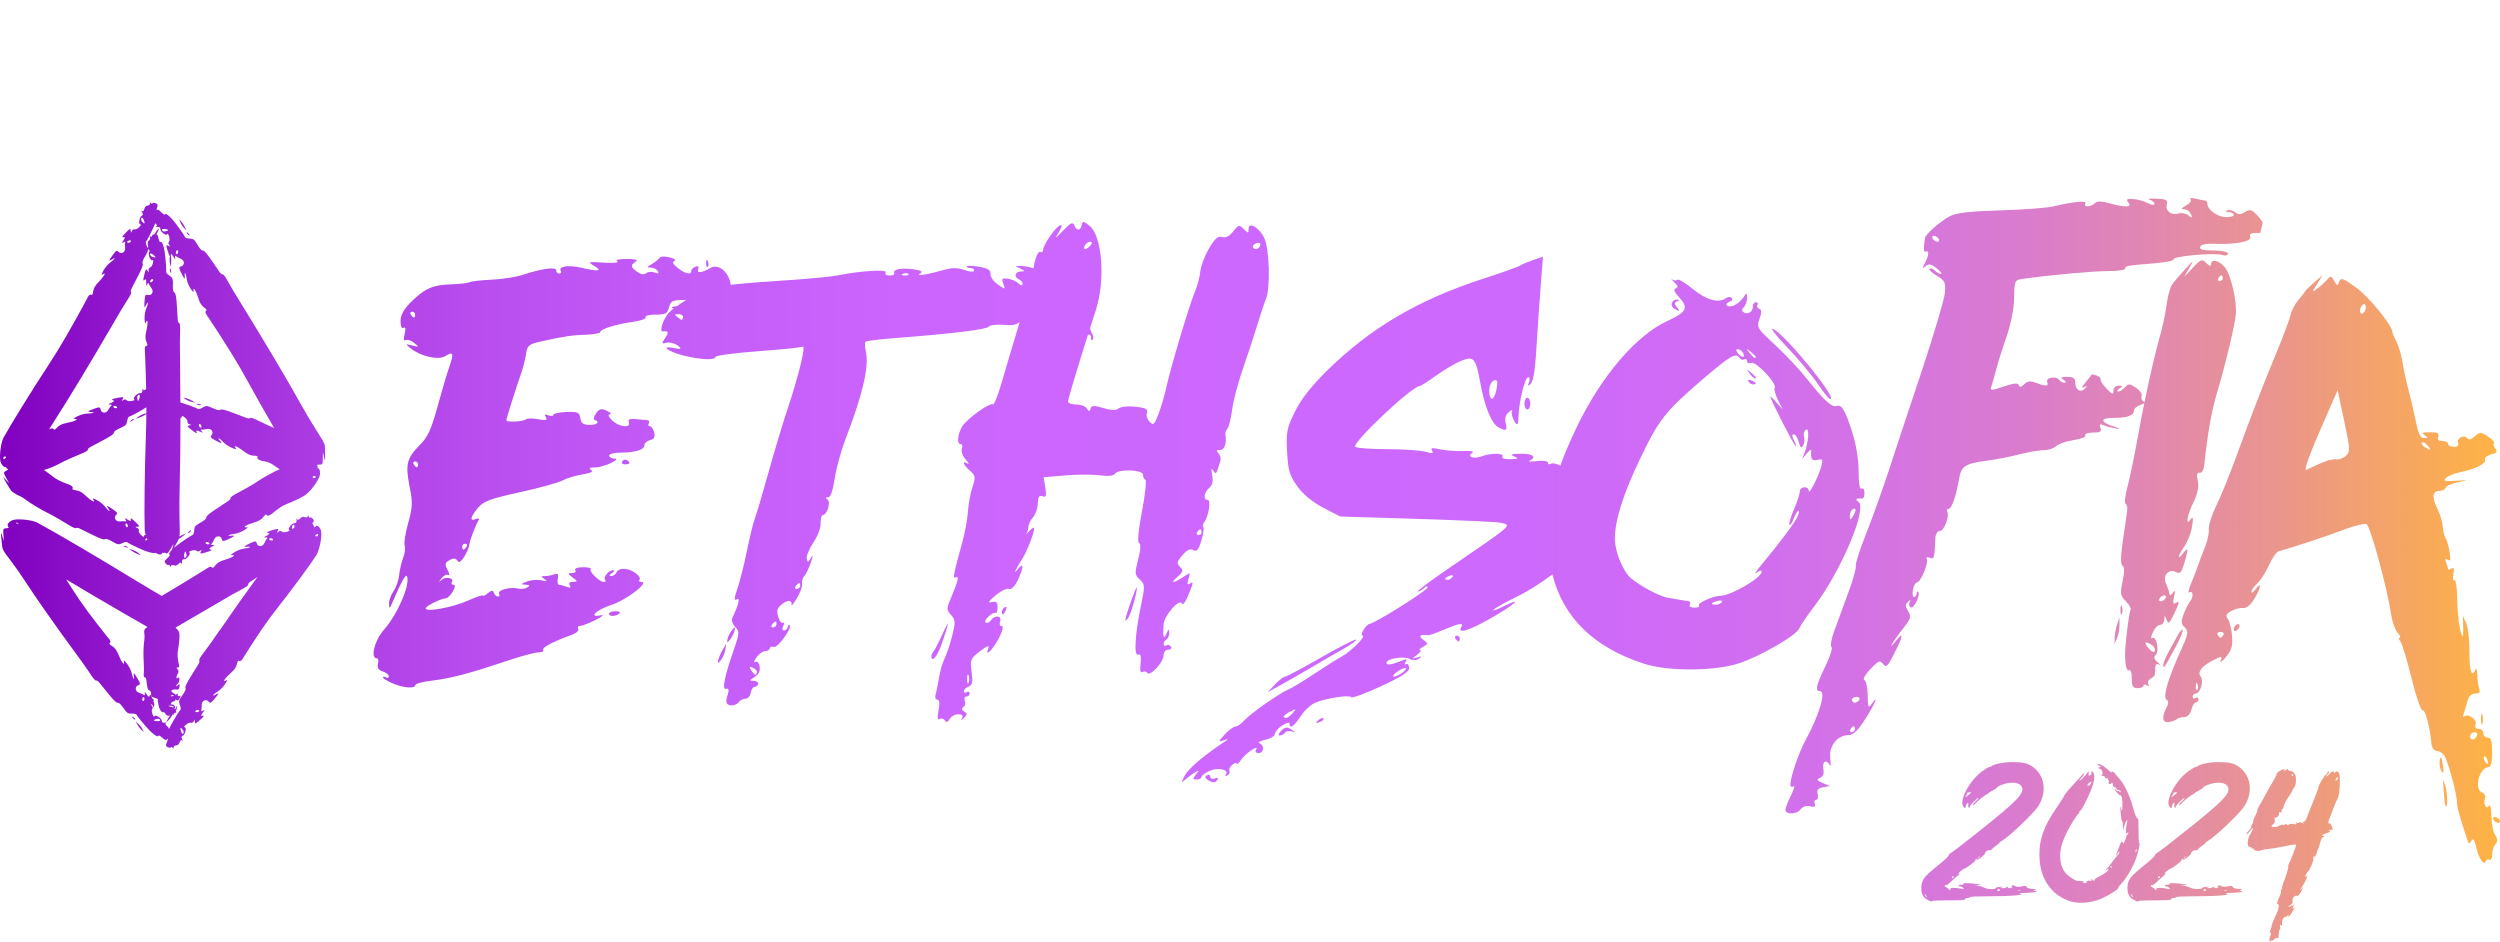 <svg xmlns="http://www.w3.org/2000/svg" data-name="Layer 2" viewBox="0 0 1008.21 379.84"><defs><linearGradient id="a" x1="0" x2="1008.21" y1="229.84" y2="229.84" gradientUnits="userSpaceOnUse"><stop offset="0" stop-color="#8000bf"/><stop offset=".06" stop-color="#961ed1"/><stop offset=".12" stop-color="#aa39e2"/><stop offset=".19" stop-color="#b94dee"/><stop offset=".27" stop-color="#c45cf8"/><stop offset=".36" stop-color="#cb65fd"/><stop offset=".51" stop-color="#cd68ff"/><stop offset=".61" stop-color="#cd69fc"/><stop offset=".69" stop-color="#d06cf2"/><stop offset=".75" stop-color="#d473e3"/><stop offset=".81" stop-color="#da7ccd"/><stop offset=".86" stop-color="#e187b0"/><stop offset=".91" stop-color="#ea958d"/><stop offset=".96" stop-color="#f5a564"/><stop offset="1" stop-color="#ffb442"/></linearGradient></defs><g data-name="Layer 1"><path fill="url(#a)" d="M129.46 214c-.58-1.74-1.83-2.59-2.28-1.56-.19.43-.46.22-.78-.6-.16-.4-.29-.66-.49-.79.78-.78.82-1.19.27-1.8-.43-.49-.96-.74-1.16-.55-.21.18-.44-.02-.51-.46-.08-.47-.23-.5-.36-.06-.12.4-.64.58-1.15.41-.94-.33-1.12-.27-2.34.82-.41.36-.78.28-.9-.19-.12-.44-.19-.21-.16.51.04.95-.2 1.3-.86 1.26-1.1-.07-3 2.5-2.06 2.78.36.11-.07.42-.94.69-.88.27-1.83.22-2.12-.1-.29-.33-.89-.3-1.33.06-.74.61-.76.58-.28-.37.44-.86.16-.92-1.75-.37-2.67.77-3 .99-1.97 1.3.54.16.31.47-.79 1.07-1.14.62-1.26.8-.49.7.58-.08.94.02.79.22-.48.63-.76 1.11-1.25 2.17-.67 1.47-2.65 1.45-3-.03-.23-.96-.62-.98-2.42-.15-2.84 1.32-3.17 1.67-1.44 1.53 2.16-.17 1.06.51-1.2.74-1.08.11-2.87.79-3.98 1.5-1.49.96-1.74 1.26-.94 1.17 1.98-.22-.04 1.05-2.99 1.89-1.84.52-3.03 1.22-3.75 2.21-.75 1.04-1.16 1.26-1.43.78-.22-.4-.96-.25-1.83.37-.03.04-.7.45-1.15.73-.49.3-.97.6-1.44.89-.95.59-1.88 1.16-2.79 1.72-1.82 1.11-3.56 2.18-5.23 3.2-2.75 1.67-5.3 3.2-7.73 4.64-1.19-.69-2.35-1.36-3.48-2.02-2.56-1.5-4.98-2.95-7.34-4.4-13.12-8.07-32.8-19.65-38.85-22.85-.34-.17-.69-.36-1.07-.55-2.65-1-7.93-1.42-9.55-.69-1.26.57-1.98 1.46-1.8 2.01-.07.22-.02.45.22.67.34.32.06.51-.82.54-1.24.05-1.33.26-1.17 2.6l.17 2.55-.62-1.94c-.6-1.87-.61-1.85-.38.84.29 3.29.42 4.11.73 4.64l.62 1.07c.05.09.15.23.27.41.15.21.33.46.54.74.56.76 1.24 1.66 1.9 2.52 1.33 1.71 3.77 5.22 5.44 7.79 4.38 6.75 12.36 18.13 19.8 28.24.82 1.12 1.68 2.3 2.54 3.48.56.78 1.12 1.56 1.65 2.29 1.05 1.48 1.94 2.78 2.44 3.57.99 1.57 2 2.75 2.25 2.61.25-.14.84.21 1.3.78.46.57 2.17 2.68 3.8 4.7 2.01 2.49 3.18 3.61 3.65 3.48.46-.13 1.21.56 2.31 2.12 1.45 2.06 1.81 2.31 3.39 2.25.97-.04 1.83.17 1.91.46.12.45 3.01 3.97 4.98 6.07 1.73 1.85 3.62 3.11 3.74 2.5.08-.4.73-.13 1.59.66 1.16 1.08 1.61 1.17 2.26.48.06-.06.1-.12.14-.18-.02.3-.14.75-.38 1.29-.63 1.45-.58 1.91.29 2.29.6.26 1.18.27 1.29.02.11-.25.41-.16.66.2.27.4.41.36.35-.09-.06-.41.33-.8.87-.85 1-.1 1.13-.23 1.78-1.72.22-.5.59-.58.9-.21.29.35.26.11-.07-.53-.43-.85-.36-1.26.25-1.5 1.02-.4 1.67-3.52.7-3.39-.37.05-.12-.41.57-1.02.68-.61 1.57-.97 1.97-.8.4.17.93-.1 1.18-.62.42-.86.45-.84.41.22-.04.97.25.9 1.74-.39 2.1-1.82 2.31-2.15 1.24-2-.56.08-.48-.3.26-1.3.77-1.04.81-1.26.15-.84-.5.32-.86.38-.8.13.18-.77.23-1.33.22-2.5 0-1.62 1.8-2.43 2.74-1.23.61.77.98.63 2.25-.88 2.02-2.39 2.17-2.84.66-1.99-1.89 1.06-1.18-.01.78-1.18.93-.56 2.28-1.92 2.99-3.03.95-1.5 1.05-1.88.36-1.46-1.7 1.03-.41-.97 1.92-2.97 1.45-1.25 2.24-2.38 2.48-3.58.25-1.26.52-1.63.97-1.3.37.27.98-.18 1.51-1.1.07-.13.29-.48.46-.75.18-.28.35-.57.53-.84.35-.56.69-1.1 1.03-1.63.68-1.06 1.32-2.07 1.94-3.03 1.25-1.93 2.41-3.68 3.52-5.31 2.22-3.24 4.21-5.96 6.23-8.51 5.62-7.09 13.58-17.88 15.72-21.29.11-.19.23-.39.36-.61 1.25-2.54 2.17-7.75 1.61-9.44zM6.42 210.97v-.06c.04-.14.33-.17.64-.06.21.07.35.26.38.47-.37-.15-.71-.26-1.02-.34zm62.47 69.61c.13-.15.5-.31.82-.33s.47.07.34.23c-.13.16-.5.31-.82.33-.32.03-.47-.07-.34-.23zm.4 4.11c.5.08.86.28.82.45-.05.18-.58.14-1.33-.11-1.29-.43-1.05-.59.51-.34zM58 282.59c-.22.24-.49.13-.59-.24-.1-.37 0-.87.22-1.1s.49-.13.59.24c.1.37 0 .87-.22 1.11zm5.29 8.25c-1.63-.07-1.65-.51-.04-.94.51-.14 1.08.03 1.27.38.21.38-.28.6-1.23.56zm10.62 5c-.29.32-.66-.07-.94-.98-.48-1.56-.06-1.73.87-.34.3.44.32 1.03.06 1.32zm6.21-8.86c-.31.22-.82.29-1.12.16-.3-.13-.28-.41.03-.63.31-.22.82-.29 1.11-.16s.29.42-.03.63zm8.6-33.03c-.78 1.14-1.61 2.34-2.44 3.54-.55.79-1.1 1.57-1.62 2.32-1.05 1.48-1.99 2.75-2.57 3.48-1.16 1.45-1.93 2.79-1.72 2.99.21.19.07.86-.3 1.48-.38.62-1.81 2.93-3.18 5.14-1.69 2.72-2.36 4.19-2.09 4.59.27.4-.13 1.33-1.24 2.88-1.47 2.05-1.58 2.47-1 3.94.35.9.44 1.78.19 1.95-.38.27-2.75 4.15-4.09 6.71-.19.37-.37.74-.53 1.09 0-.48-.27-.79-1.14-1.6-.4-.37-.36-.75.1-.92.43-.16.19-.21-.52-.11-.94.13-1.31-.08-1.34-.74-.04-1.1-2.78-2.74-2.96-1.78-.07.37-.42-.02-.77-.87-.35-.85-.4-1.8-.1-2.12.3-.32.21-.91-.19-1.32-.67-.68-.65-.7.34-.32.02.18.05.35.1.47l.22.5.26-.54c.05-.1.07-.22.08-.35.16-.16 0-.7-.45-1.85-.02-.06-.05-.12-.07-.17.16.29.34.4.41.23.08-.19-.06-.47-.3-.62-.18-.11-.25-.06-.22.1-.87-2.14-1.1-2.35-1.29-1.36-.11.56-.44.36-1.14-.68-.72-1.07-.92-1.18-.74-.42.13.57.07.94-.14.8-.67-.42-1.18-.65-2.28-1.04-1.53-.53-1.7-2.5-.26-2.99.93-.32.92-.71-.09-2.42-1.59-2.7-1.97-2.99-1.66-1.28.38 2.13-.4 1.11-.85-1.13-.22-1.07-1.06-2.78-1.88-3.82-1.1-1.39-1.43-1.61-1.26-.82.41 1.95-1.05.07-2.17-2.79-.7-1.78-1.51-2.9-2.56-3.52-1.1-.65-1.36-1.03-.91-1.35.38-.26.16-.98-.54-1.79-.1-.11-.36-.44-.56-.68-.21-.26-.42-.52-.62-.78-.41-.51-.81-1.02-1.2-1.51-.78-.99-1.52-1.93-2.22-2.83-1.41-1.82-2.68-3.49-3.85-5.07-2.33-3.16-4.24-5.94-5.98-8.69-.84-1.33-1.77-2.76-2.73-4.24.06.03.11.07.17.1 5.86 3.55 13.91 8.29 22.83 13.45 2.23 1.29 4.52 2.6 6.83 3.93.99.57 1.99 1.14 2.99 1.71-.91.69-1.16.94-1.2 1.15-.02.11-.07.35-.11.53-.04.18 0 .8.09 1.36.09.57.06 1.68-.07 2.48-.34 2.1-.42 5.73-.2 9.01.11 1.57.11 3.5 0 4.3-.11.8.04 1.46.33 1.48.28.02.56.28.61.6.05.32.22 1.48.38 2.6.19 1.37.5 2.06.96 2.13.45.07.66.5.66 1.32-.01 1.09.15 1.26 1.46 1.63.81.23 1.39.52 1.29.64-.16.19.16 2.14.55 3.38.34 1.08 1.15 1.99 1.61 1.81.3-.12.67.14.91.63.32.67.64.81 1.56.73.11-.01.21-.03.31-.04-.42.57-.84 1.21-1.03 1.64l-.49 1.08.94-.88c.51-.48 1.19-1.48 1.51-2.22.12-.01.28 0 .47.02.45.07.55.02.23-.12-.29-.13-.19-.36.22-.52.75-.28.79-.36.45-1.05-.11-.23.14-.35.61-.3.44.05.28-.02-.36-.17-.02 0-.03 0-.05-.01.21-.32.36-.75.37-1.07.01-.44-.24-.19-.57.56-.07.16-.12.3-.16.42-.47-.15-.54-.29-.25-.48.6-.4-.68-1.65-1.39-1.36-.27.11-.33-.11-.13-.5s.72-.73 1.14-.77c.43-.04.7-.27.61-.51-.16-.41-.12-.41.46-.03.53.35.72.26 1.19-.57.66-1.16.63-1.33-.15-1.01-.41.17-.57.02-.54-.52.03-.56-.07-.64-.37-.33-.22.24-.48.35-.58.25-.3-.32-.58-.52-1.26-.93-.94-.57.06-1.3 1.52-1.12.94.12 1.16-.02 1.33-.87.27-1.34.13-1.54-.61-.87-.93.84-.97.29-.04-.61.44-.43.75-1.24.68-1.81-.09-.76-.23-.92-.55-.6-.79.79-.89-.24-.15-1.52.46-.8.45-1.4-.05-1.88-.52-.5-.51-.7.04-.7.46 0 .7-.31.59-.76-.66-2.86-.78-4.69-.44-6.38.48-2.36.72-5.86.49-6.91-.12-.55-.73-1.34-1.5-2.07l.18-.1c4.7-2.74 9.44-5.5 14.06-8.19 2.71-1.58 5.73-3.35 8.43-4.92 1.57-.9 2.96-1.67 3.79-2.08 1.66-.83 2.93-1.72 2.82-1.99-.11-.26.29-.81.9-1.22.4-.27 1.54-1.02 2.88-1.91-4.55 6.18-10.07 13.97-15.08 21.3zm20.99-35.99c-.38.07-.86-.08-1.08-.32-.22-.24-.09-.5.29-.56.38-.07.86.08 1.08.32.22.24.08.5-.29.56zm9.02-5.14c-.42.23-.67.41-.84.58-.04-.15-.07-.33-.11-.54-.09-.52.14-1.08.5-1.23.38-.16.55.31.45 1.19zm9.49 3.17c-.13.3-.5.43-.81.29-.32-.14-.32-.43 0-.65.31-.22.68-.35.81-.29s.13.35 0 .65zm858.05 101.46c.92 3.2.79 9.47-.15 7.28-.14-.33-.42-2.99-.62-5.92-.36-5.16-.33-5.2.77-1.36zM50.69 220.66c-.77-.25-1.05-.48-.61-.51.44-.03 1.07.18 1.41.46.34.28-.02.31-.8.05zm234.09-114.61c.06-1.38.34-1.66.72-.72.34.86.3 1.88-.09 2.27-.39.39-.67-.31-.62-1.56zm226.37 173.17 2.96-3.13c1.63-1.72 3.45-3.14 4.04-3.16.6-.01 7.19-3.51 14.64-7.78 7.46-4.27 13.81-7.51 14.11-7.21.3.3-2.02 2-5.17 3.77s-8.65 4.96-12.23 7.08c-3.58 2.13-9.18 5.34-12.44 7.15l-5.92 3.28zm430.57 32.37c-.14.32-.31.26-.61-.21-.38-.61-.51-.55-1.64.72-.67.76-1.22 1.2-1.24.97 0-.22.23-.61.53-.86.62-.52.72-1.09.18-1.09-.2 0-.36.24-.36.54s-.16.54-.35.54c-.53 0-3.25 4.41-3.26 5.29 0 .42-.89 2.86-1.96 5.43s-2.25 5.53-2.62 6.57c-.51 1.44-.85 1.9-1.4 1.91-.6 0-.64.07-.19.36.72.47.14.46-.73 0-.43-.23-.76-.24-.89-.02-.12.19-.48.25-.81.12-.42-.16-.51-.09-.3.25.23.37 0 .42-1.05.22-.88-.17-1.54-.1-1.89.2-.4.33-.61.34-.8.04-.15-.25-.45-.29-.75-.1-.28.17-.69.24-.92.15-.23-.09-.9.09-1.48.39-1.14.59-1.93.69-2.84.34-.48-.18-.42-.34.32-.92.73-.57.85-.91.67-1.83-.17-.83-.11-1.06.21-.86.57.35 1.87-1.13 1.6-1.82-.14-.36-.02-.45.39-.29.53.2.76-.18.63-1.03-.02-.15.1-.27.27-.27s.42-.53.55-1.18c.13-.65.97-2.28 1.86-3.62.89-1.34 1.63-2.57 1.63-2.72 0-.15.33-.68.72-1.18.51-.66.72-1.48.72-3.01 0-1.76-.14-2.24-.9-3.01-.5-.5-1.08-.8-1.29-.67s-.59-.05-.85-.4c-.32-.44-.54-.51-.72-.22-.14.23-.53.42-.87.41-.53 0-.54-.06-.07-.39.41-.29.33-.32-.36-.13-1.2.33-2.95 1.59-2.73 1.95.1.16-.65 1.65-1.66 3.32-1.01 1.67-2.47 4.26-3.23 5.75-.77 1.49-1.73 3.21-2.14 3.8-.41.6-.75 1.41-.75 1.81 0 .4-.42 1.45-.92 2.33-.5.88-.84 1.8-.75 2.05.09.25-.06.75-.34 1.11s-.5.93-.52 1.24c0 .31-.42.95-.92 1.42s-.91 1.09-.91 1.38.5-.1 1.12-.88c1.45-1.83 1.42-1.8 1.42-1.16 0 .3-.41 1.16-.91 1.9-1.22 1.79-1.54 4.74-.58 5.25.37.2.8.24.96.1.16-.14.15-.03-.01.26-.22.38-.14.46.3.28.35-.13.56-.06.51.16-.14.64 1.86 1.17 2.76.73.43-.21 1.84-.48 3.13-.61 1.29-.13 3.5-.47 4.89-.77 3.76-.8 6.13-1.17 6.4-1.01.23.14-2.16 6.49-2.97 7.85-.21.36-.29.79-.19.96.2.32-.61 3.04-1.95 6.54-.42 1.1-.68 2.2-.58 2.46.11.28.01.37-.22.23-.26-.16-.32 0-.16.5.15.46-.11 1.46-.69 2.65-.98 2.04-1.14 2.86-.56 2.86s.42 1.67-.34 3.34c-.39.85-1.04 2.29-1.45 3.2-.41.91-.75 1.92-.75 2.25s-.2 1.04-.45 1.58c-.34.74-.34 1.02-.03 1.13.31.1.29.47-.09 1.37-.28.67-.4 1.51-.27 1.86.15.39.3.47.39.2.08-.24.31-.34.5-.22.2.12.58-.08.85-.45.51-.69 1.31-.9 1.65-.43.11.15.23-.58.28-1.62.04-1.04.24-1.94.44-2.01.2-.07.26-.51.14-1-.23-.9.37-1.25.71-.42.1.25.13-.12.06-.82-.14-1.38.62-2.9 1.44-2.9.28 0 .7-.29.92-.63.39-.6.4-.6.21 0-.11.35-.08.63.06.63.3 0 2.62-3.46 2.61-3.88 0-.15-.16-.04-.34.26-.63.99-.8.08-.19-.95.5-.85.51-.91.03-.32-.32.39-.58.56-.58.38s-.2-.13-.43.11c-.24.24-.69.43-1 .43-.31 0-.05-.31.57-.69.92-.56 1.1-.87.95-1.64-.21-1.1.78-2.43 1.57-2.13.61.23 1.78-1.09 2.3-2.6l.38-1.09-.75.91c-.9 1.08-.52.27.59-1.27.43-.6 1.06-1.81 1.41-2.69.55-1.42.55-1.55.04-1.12-.52.43-.54.37-.18-.56.22-.57.53-1.13.69-1.23.75-.48 2.54-4.49 2.35-5.26-.12-.47-.01-.94.24-1.1.29-.18.36-.13.19.14-.14.23-.16.42-.05.42.23 0 1.04-1.76 1.09-2.35.02-.2.18-.6.36-.9s.59-1.52.91-2.72c.31-1.2.76-2.18.98-2.18s.54-.12.69-.27 0-.27-.35-.27c-1.03 0-.29-.67 1.24-1.13 1.46-.44 1.8-.83.98-1.16-.25-.1 0-.2.54-.21.55-.02 1-.12 1-.22 0-.44-1.07-2.71-1.27-2.71-.12 0-.11.2.03.45.2.35.15.35-.24 0-.42-.38-.42-.65-.01-1.63.27-.65.95-2.43 1.51-3.97.57-1.54 1.38-3.49 1.82-4.34.62-1.22.83-2.4.97-5.56.12-2.69.04-4.28-.25-4.8-.46-.87-1.32-1.05-1.61-.34zm-17.27.63c.2 0 .36.16.36.36s-.16.36-.36.36-.36-.16-.36-.36.16-.36.36-.36zm18.26 1.97c-.12.32-.36.57-.54.57-.5 0-.38-.59.22-1.09.59-.49.66-.37.32.51zM720.58 139.88c-4.73-4.94-7.01-7.99-5.32-7.11 5.29 2.76 25.99 28.26 22.87 28.17-.56-.02-2.88-2.82-5.14-6.22-2.27-3.4-7.85-10.08-12.4-14.84zM588.72 257.52c0 .65-.24 1.18-.52 1.18s-.85-.53-1.25-1.18c-.4-.65-.17-1.18.52-1.18s1.25.53 1.25 1.18zm87.49-133.75c1.57 1.9 1.22 2.08-1.13.59-1.81-1.15-.8-3.72 1.41-3.57.97.06.93.29-.12.71-1.18.47-1.21 1-.15 2.28zM55.67 223.52c-.62-.21-1.69-.79-2.38-1.29l-1.26-.91 1.41.44c.78.24 1.85.83 2.38 1.29l.97.85-1.12-.38zM984.18 310c-.36-.94-.45-2.67-.19-3.85.29-1.34.69-.7 1.08 1.71.65 4.04.22 5.05-.89 2.14zM75.31 93.86c-.16-.41.17-.26.72.34.55.6.68.93.28.75-.4-.19-.85-.68-1-1.09zm925.82 194.48c.3 1.15.28 2.75-.04 3.55-.32.8-.57-.14-.55-2.1.05-1.95.29-2.61.59-1.46zm3.55 39.73c-.09-2.42-.51-3.82-.93-3.14-1.09 1.76-2.43-.7-1.59-2.9.37-.96-.16-2.05-1.18-2.44-3.45-1.32-1.07-10.26 2.73-10.26.83 0 1.35-2.28 1.35-5.92 0-4.47-.43-5.92-1.78-5.92-.98 0-1.78-.8-1.78-1.78s-.86-1.78-1.9-1.78c-1.18 0-1.65-.65-1.23-1.76.74-1.93-3.07-4.61-4.6-3.23-.51.47-.59-.14-.15-1.34.43-1.2 1.11-3.47 1.5-5.03.46-1.82 1.57-2.85 3.08-2.85 1.65 0 2.16-.55 1.65-1.87-.4-1.03-.76-3.56-.81-5.62-.05-2.06-.36-3.09-.69-2.27-1.49 3.7-2.51.77-2.47-7.11.02-4.72-.56-9.92-1.3-11.55l-1.34-2.96.11 3.55c.19 5.79-.34 6.24-1.39 1.18-.54-2.61-1-8.1-1.05-12.21-.04-4.11-.52-7.19-1.08-6.85-.56.34-.75-.77-.42-2.47.41-2.14.17-2.84-.76-2.26-.75.46-1.36.58-1.36.27s-.36-1.5-.79-2.63c-.56-1.46-.36-1.8.67-1.16 1.11.69 1.26-.19.62-3.66-.46-2.51-1.16-4.82-1.56-5.15-.39-.33-.88-2.33-1.09-4.46-.21-2.13-1.14-5.32-2.07-7.11-2.38-4.56-2.16-7.39.56-7.39 1.25 0 2.48-.62 2.73-1.37.25-.75 2.83-1.8 5.72-2.32 3.49-.63 3.16-.78-.98-.46-5.08.4-5.97.21-4.73-1.03.84-.84 3.38-1.89 5.65-2.35 6.14-1.23 10.76-3.55 10.16-5.1-.29-.75.82-1.71 2.46-2.12 2.29-.57 2.69-1.11 1.71-2.29-.7-.85-.97-1.85-.59-2.22.38-.38-.71-1.6-2.41-2.71-2.91-1.91-3.23-1.91-5.32-.02-1.38 1.25-2.5 1.55-2.97.8-1.09-1.76-4.48-.12-3.74 1.8.4 1.04-.22 1.62-1.71 1.62-1.28 0-2.33-.53-2.33-1.18s-1.05-1.18-2.33-1.18c-1.59 0-2.11-.57-1.65-1.78.52-1.36-.24-1.77-3.29-1.76-3 .01-3.54.3-2.2 1.17 1.53.99 1.51 1.15-.21 1.17-1.48.01-2.34-1.73-3.36-6.79-.75-3.75-2.09-9.47-2.96-12.73s-1.95-8.23-2.39-11.05c-.44-2.82-1.53-6.55-2.44-8.29-.91-1.74-1.65-3.51-1.66-3.93-.02-2.62-9.42-14.15-14.58-17.88-5.29-3.83-6.22-4.16-6.84-2.42-.64 1.83-.83 1.81-2.02-.3-1.17-2.07-1.48-2.12-2.86-.48-.85 1.01-2.61 2.61-3.9 3.55-2.33 1.7-2.33 1.69-.12-1.84l2.22-3.55-3.42 2.96c-1.88 1.63-3.59 3.31-3.79 3.74-.2.43-1.41 1.99-2.7 3.48-1.29 1.48-2.63 4.06-2.98 5.74-.36 1.67-2.96 8.63-5.79 15.47-5.7 13.78-10.21 25.45-16.7 43.23-2.38 6.51-5.78 14.8-7.56 18.41-1.78 3.61-3.12 7.88-2.98 9.47.14 1.6-.53 4.77-1.48 7.05-.96 2.28-2.16 5.48-2.69 7.11-.52 1.63-1.83 5.01-2.9 7.51-1.08 2.5-1.39 4.2-.71 3.78 1.48-.91 1.68 1.96.25 3.57-.55.62-1.67 2.84-2.5 4.93-1.27 3.23-1.22 4.09.33 5.63 1.64 1.64 1.47 2.62-1.8 9.81-5.05 11.15-7.12 18.36-5.54 19.34.89.55.88 1.5-.04 3.22-2.04 3.82-1.62 6.18 1.03 5.78 1.29-.2 2.71-.73 3.16-1.18.45-.45 1.79-.82 2.97-.82 1.3 0 2.44-1.16 2.89-2.96.41-1.63 1.22-2.96 1.8-2.96s1.06-.56 1.06-1.25-.53-.93-1.18-.52c-.65.4-1.18.17-1.18-.52s.55-1.25 1.22-1.25c1.89 0 3.42-5.1 2.05-6.81-1.51-1.87.41-4.34 5.26-6.75 3.27-1.63 3.49-1.61 2.8.27-.41 1.12.56.44 2.15-1.51 2.34-2.87 2.8-4.55 2.41-8.76-.27-2.86-1.05-5.89-1.75-6.73-.94-1.14-.57-1.9 1.48-3.03 1.51-.83 3.66-1.37 4.79-1.2 1.25.19 2.98-1.22 4.44-3.61 2.75-4.51 3.17-7.41.58-3.99-.96 1.27-1.74 1.75-1.74 1.07s1.08-2.21 2.41-3.41c1.33-1.2 3.43-4.49 4.68-7.3 1.25-2.82 2.96-5.32 3.81-5.57 8.41-2.47 19.55-6.17 26.04-8.65 4.35-1.66 8.62-2.75 9.47-2.42 1.51.58 8.34 25.56 9.96 36.43.44 2.93 1.61 6.26 2.6 7.4.99 1.14 1.39 2.07.88 2.07s-.38.67.28 1.48c.66.81 2.67 7.45 4.46 14.75s3.81 13.16 4.49 13.03c1.14-.22 2.87 6.36 3.54 13.38.16 1.7 1.03 2.96 2.03 2.96s2.35.8 3.09 1.78c1.49 1.98 5.18 15.52 5.18 19 0 1.89 1.19 6.15 4.28 15.31.48 1.44.76 1.46 1.58.14.7-1.13 1.24-.43 1.85 2.4.47 2.2 1.44 4.73 2.16 5.62.87 1.09 1.44 1.18 1.74.29.24-.73.93-1.02 1.52-.65s1.08-.59 1.08-2.12.59-3.39 1.32-4.11c.77-.77.9-1.98.33-2.9-1.36-2.18-1.83-4.39-2.02-9.51zm-2.86-23.01c.31-.31.88.26 1.27 1.26.8 2.09.12 2.45-1.05.56-.43-.69-.52-1.52-.22-1.83zm-115.68-26.83c-.39.39-.68-.31-.62-1.56.06-1.38.34-1.66.71-.72.34.85.3 1.88-.09 2.27zm10.53-22.19c-.4.65-.93 1.18-1.18 1.18s-.78-.53-1.18-1.18c-.4-.65.13-1.18 1.18-1.18s1.59.53 1.18 1.18zm49.35-72.21c-1.09 1-2.86 1.63-3.93 1.42-1.07-.22-4.01.54-6.51 1.68s-4.94 2.28-5.42 2.52c-1.3.68 1.16-6.11 7.15-19.75l5.42-12.32 2.63 12.32c2.45 11.49 2.5 12.44.66 14.13zm6.91-57.47c-.65.4-1.18-.07-1.18-1.04s.53-2.11 1.18-2.51 1.18.07 1.18 1.04-.53 2.11-1.18 2.51zm24.91 53.93c-.96-.6-1.43-1.41-1.06-1.79.38-.38 1.36.13 2.18 1.12 1.71 2.06 1.38 2.25-1.13.67zm20.45 117.33c-.85.85-1.51.87-2.01.06-.84-1.36 1.42-3.19 2.55-2.06.4.4.16 1.3-.54 2zm-943.77-7.57c.19.4-.15.27-.75-.28s-.75-.88-.34-.72c.41.16.9.61 1.09 1.01zM615.96 160.4c.65 0 1.18 1.06 1.18 2.37s-.53 2.37-1.18 2.37-1.18-1.06-1.18-2.37.53-2.37 1.18-2.37zm92.13-8.17c0 .98-.97.35-2.52-1.63-1.47-1.88-1.43-1.92.45-.45 1.14.89 2.07 1.83 2.07 2.07zm299.46 179.61c-.65 0-1.51-.53-1.92-1.18-.4-.65-.2-1.18.45-1.18s1.51.53 1.92 1.18c.4.65.2 1.18-.45 1.18zM57.43 294.09l.52 1.18-.86-.82c-.47-.45-1.2-1.43-1.62-2.17l-.76-1.35 1.1.99c.6.55 1.33 1.53 1.62 2.17zm843.39-40.28c0-.65.53-1.51 1.18-1.92s1.18-.2 1.18.45-.53 1.51-1.18 1.92-1.18.2-1.18-.45zM72.72 89.6l-.43-1.22.79.88c.44.48 1.09 1.52 1.45 2.29l.66 1.41-1.02-1.08c-.56-.59-1.21-1.62-1.45-2.29zM725.6 253.44c.38-1.03 3.13-5.06 6.11-8.97 10.78-14.14 21.56-39.71 17.75-42.12-1.53-.97-.73-1.61 1.56-1.25.49.08.89-.96.89-2.3s-.53-2.11-1.18-1.71c-.74.45-1.18-2.16-1.18-7.02s-1.01-10.91-2.57-15.76c-2.86-8.93-4.28-11.33-6.25-10.58-1.86.72-5.12-2.22-11.62-10.47-3.08-3.91-9.01-10.25-13.19-14.09-7.31-6.73-7.54-7.12-6.33-10.59.93-2.67.89-3.73-.13-4.07-.76-.25-1.09-.95-.72-1.55.37-.6.1-1.08-.58-1.08s-1.25.77-1.25 1.71c0 2.15-1.96 3.42-3.66 2.38-.93-.57-.93-1.16 0-2.08.71-.71 1.29-2.37 1.29-3.68 0-2.36-.02-2.36-1.74.09-.96 1.37-2.82 2.77-4.15 3.11-2.58.67-3.4-.97-.92-1.85.81-.29 1.09-.94.62-1.45-.47-.51-1.54-.44-2.37.16-2.94 2.11-7.85.74-13.26-3.7-3.01-2.47-5.82-4.15-6.23-3.74-.41.41-1.36.35-2.1-.13s-.39 0 .79 1.09c1.54 1.42 1.72 2.12.65 2.5-1.04.37-.68 1.41 1.18 3.43 4.1 4.47 3.32 6.1-4.68 9.77-12.51 5.74-26.62 22.28-36.44 42.72-2.76 5.74-4.94 10.84-6.64 15.58-1.68-.84-3.11-1.18-3.84-.73-.63.39-1.15.18-1.15-.47s-1.93-.95-4.44-.65c-2.44.29-3.78.21-2.96-.17 3.08-1.46 1.29-2.87-3.55-2.79-3.9.06-4.5.31-2.66 1.1 1.97.85 1.72 1.03-1.55 1.1-2.33.05-3.62-.4-3.19-1.1.86-1.4-4.82-1.45-8.29-.08-3.13 1.24-6.24.22-3.95-1.29 1.01-.67-.33-.97-3.75-.84-2.93.11-7.13-.2-9.33-.7-3.07-.69-3.78-.56-3.08.58.7 1.14.12 1.24-2.52.45-1.89-.57-8.85-1.05-15.47-1.06-6.62-.01-12.45-.44-12.96-.94-1.52-1.51 22.92-24.55 26.05-24.55.39 0 3.31-1.86 6.47-4.14 3.17-2.27 7.64-4.92 9.95-5.89 5.33-2.22 6.13-1.33 7.96 8.84 1.71 9.48 4.51 16.37 7.26 17.84 3.17 1.7 3.74 1.37 2.97-1.71-.47-1.88-.04-3.36 1.28-4.44 1.1-.89 1.67-1.08 1.28-.42-.39.66.02 2.52.92 4.15 1.08 1.96 1.64 1.49 1.67-1.41.06-5.92 2.56-16.38 3.93-16.38.61 0 .75.93.32 2.07-.6 1.57-.45 1.74.58.71 1.37-1.36 1.94-5.57 2.85-21.14.27-4.56.87-13.22 1.34-19.25l.86-10.95-4.02 1.36c-2.21.75-4.56 1.74-5.21 2.21-.65.47-7.31 2.84-14.8 5.27-26.25 8.51-45.5 19.84-63.12 37.16-6.18 6.08-10.43 11.5-12.86 16.42-3.27 6.62-3.59 8.21-3.18 16.19.39 7.63.96 9.56 4.13 13.98 2.37 3.3 6.12 6.38 10.49 8.65l6.81 3.52 30.94.96c17.02.53 32.14 1.22 33.6 1.54 4.85 1.05 5.7.3-20.93 18.51-7.44 5.09-13.01 9.26-12.38 9.26s1.79-.64 2.57-1.42 1.42-.91 1.42-.22c0 1.16-21.55 14.67-23.4 14.67-.5 0-1.57 1.07-2.39 2.37-.81 1.3-1 2.37-.4 2.37 1.63 0-4.78 6.49-8.16 8.27-1.63.85-6.69 4.04-11.25 7.07s-9.23 5.88-10.39 6.31c-3.24 1.23-15.41 9.74-17.92 12.55-1.24 1.38-2.88 2.51-3.64 2.51s-2.68 1.42-4.26 3.15c-2.59 2.84-2.64 3.08-.5 2.4 2.23-.71 2.24-.67.19.7-8.18 5.43-14.34 10.69-15.78 13.46-1.59 3.07-1.57 3.15.44 1.42 1.17-1 2.92-2.27 3.9-2.82 1.53-.86 1.55-.72.15 1s-1.36 2 .3 2c1.06 0 1.92-.45 1.92-.99s1.39-1.63 3.1-2.41c3.45-1.57 8.04-.7 6.8 1.3-.48.77-.24.94.59.43.76-.47 1.12-1.29.79-1.83-.33-.53.2-1.63 1.17-2.43s1.76-1.01 1.76-.46.83-.18 1.84-1.62c1.92-2.73 7.47-6.42 5.94-3.94-.45.73 0 1.3 1.04 1.3 2.2 0 2.49-3.1.37-3.94-.81-.32.25-.96 2.37-1.43s3.85-1.52 3.85-2.34 1.33-2.37 2.96-3.43c1.63-1.07 2.96-1.39 2.96-.73 0 2.34 1.81 1.14 4.48-2.99 1.49-2.3 4.15-4.76 5.92-5.48 4.57-1.85 13.77-3.24 14.47-2.19.33.49 5.75-1.51 12.05-4.44 8.57-3.98 11.42-5.86 11.3-7.45-.09-1.17-.66-1.82-1.28-1.44-.66.41-.72.05-.15-.87.74-1.19.42-1.34-1.3-.64-4.43 1.81-6.41 2.11-6.41.95 0-1.69 6.93-2.83 9.34-1.54 1.28.69 2.68.64 3.75-.12 1.34-.95 1.2-1.06-.66-.51-2.33.7-2.33.68-.07-1.07 1.27-.98 1.8-1.8 1.18-1.82-.61-.02-.09-.63 1.15-1.35 2.21-1.28 2.21-1.36.07-2.92-2.06-1.5-1.2-2.24 2.05-1.77.46.07 3.3-.94 6.32-2.23 5.99-2.57 8.17-2.95 7.11-1.25-1.88 3.05 2.46 1.9 11.04-2.93 10.21-5.74 14.5-9.54 5.91-5.23-2.84 1.42-4.62 2.01-3.95 1.31.66-.7 5.06-3.15 9.77-5.45 4.33-2.11 9.32-5.32 13.9-8.75 4.38 17.47 16.71 29.46 37.05 36.05 9.59 3.1 28.58 3 38.23-.21 8.61-2.86 23.28-11.35 24.28-14.04zm21.57-48.06c.65-.4 1.18-.3 1.17.23 0 .53-.54 1.76-1.17 2.73-.99 1.53-1.15 1.5-1.17-.23 0-1.1.51-2.33 1.17-2.74zm-143.49-51.74c.32.32.14 2.28-.39 4.34-1.06 4.08-2.71 3.67-2.71-.67 0-2.6 1.92-4.87 3.11-3.67zm-82.31 133.89c-.89 1.08-2.09 1.97-2.67 1.97-1.81 0-1.13-1.05 1.62-2.52 2.42-1.29 2.51-1.24 1.04.55zm41.82-16.43c1.26-.96 2.86-1.72 3.55-1.7.69.02.22.82-1.05 1.78s-2.86 1.72-3.55 1.7c-.69-.02-.22-.82 1.05-1.78zm22.57-38.44c-.4.64-1.23 1.17-1.84 1.17-1.7 0-1.33-.85.72-1.64 1.05-.4 1.53-.21 1.12.47zm120.25-90.8c1.14.89 2.07 1.83 2.07 2.07 0 .97-.97.35-2.52-1.63-1.47-1.88-1.43-1.92.45-.45zm-5.24-1.03c.69 0 1.61.57 2.04 1.26 1.27 2.06-.18 2.5-1.8.54-.93-1.13-1.02-1.8-.24-1.8zM694.4 242.8c-.36.59-1.43 1.07-2.37 1.07-2.45 0-2.1-.81.66-1.53 1.3-.34 2.07-.14 1.71.45zm13.98-11.81c1.14-.89 2.07-1.11 2.07-.48 0 2.53-12.48 9.8-16.82 9.8-2.87 0-9.38 3.02-8.47 3.93.45.45-.38.81-1.83.81s-2.31-.53-1.9-1.18c.4-.65.3-1.25-.23-1.34-.53-.08-2.02-.34-3.33-.57-1.3-.23-3.7-.63-5.33-.9-3.13-.51-10.91-4.63-14.67-7.76-3.29-2.74-6.58-10.68-6.62-15.91-.04-7.35 3.15-17.59 9.92-31.85 7.65-16.13 10.39-19.64 25.27-32.39 11.44-9.8 13.69-11.1 15.14-8.75.41.66 1.24.9 1.85.52.61-.37 1.1-.06 1.1.7s.78 1.08 1.73.72c1.9-.73 10.46 8.36 9.44 10.02-.33.54.24 2.73 1.28 4.86l1.88 3.88-2.43-2.8c-1.33-1.54-2.43-2.53-2.43-2.21 0 1.1 9.62 19.81 10.18 19.81.31 0 0-1.07-.71-2.37-.84-1.56-.86-2.37-.06-2.37.66 0 1.55 1.38 1.98 3.07.57 2.26 1.03 2.65 1.77 1.48.55-.88.72-2.48.39-3.57-.34-1.09 0-2.36.77-2.83 1.5-.93 1.07 5.11-.67 9.54l-.93 2.37 1.95-2.37c1.07-1.3 1.88-1.84 1.8-1.18-.44 3.31.26 4.38 2.49 3.8 2.02-.53 2.26-.19 1.62 2.34-.99 3.95-5.06 12.01-5.12 10.14-.07-2.06-3.6-1.87-3.6.2 0 .92-1.08 4.2-2.4 7.27-1.32 3.08-2.13 5.86-1.81 6.18.32.32 1.12-.82 1.78-2.54 1.3-3.42 2.82-4.41 1.62-1.05-.76 2.13-7.25 10.86-14.58 19.62-2.28 2.73-3.21 4.22-2.07 3.33zm165.37 120.4c.7-.61 1.44-1.11 1.66-1.12.53-.01 4.31-2.86 4.37-3.29.11-.81.16-.86.44-.42.22.35.68.15 1.85-.76.85-.68 1.55-1.37 1.54-1.55-.03-.65 1.08-1.51 1.72-1.34.39.1.87-.11 1.16-.5.27-.37 1.04-1.02 1.7-1.43.67-.41 1.23-.9 1.26-1.08.03-.18.52-.58 1.1-.88 2.66-1.43 12.5-10.78 14.47-13.76 3.66-5.53 2.88-12.22-1.85-15.82-2.16-1.64-3.99-2.1-8.41-2.1-3.62 0-7.46.76-8.5 1.67-.19.17-.57.31-.84.31s-1.53.73-2.78 1.63c-5.3 3.78-9.76 12.31-7.58 14.49.66.66.68.65.86-.35.1-.57.41-1.11.69-1.2.36-.12.45.05.32.56-.11.4-.05.96.12 1.23.25.39.32.37.32-.11 0-.68 3.27-4.05 3.6-3.71.12.12-.32.66-.97 1.2-.65.54-1.18 1.22-1.18 1.5 0 .33.3.17.81-.42.97-1.11 4.29-3.78 4.71-3.78.16 0 .41-.17.55-.37.14-.2 1.03-.77 1.98-1.27s1.72-1.03 1.72-1.19.57-.53 1.26-.82c4.59-1.92 8.88-1.14 8.88 1.61s-4.49 6.79-24.49 22.45c-2.01 1.58-4.01 3.05-4.44 3.28-.43.23-.78.59-.78.81 0 .5-.91 1.35-5.42 5.03-4.66 3.81-5.63 5.23-5.63 8.19 0 2.58.73 3.89 2.74 4.92 1.32.67 1.94.81 1.66.36-.09-.15 2.87-.27 6.59-.27 5.21 0 6.74-.1 6.67-.45-.05-.26.28-.45.79-.45.49 0 .98-.16 1.11-.36.14-.22 2.76-.36 6.67-.36 10.37 0 16.64-.56 13.35-1.19-.45-.09.73-.18 2.63-.21 1.89-.03 3.69-.21 3.98-.41.43-.28.36-.36-.36-.38-.83-.03-.85-.06-.18-.34.88-.38.79-.41-1.21-.51-1.05-.05-1.69-.28-1.92-.69-.22-.4-.62-.55-1.14-.43-1.77.42-3.21.42-3.63 0-.27-.27-.72-.33-1.16-.16-.39.15-.5.29-.24.31.26.01.37.19.25.39-.32.51-1.53.45-1.78-.09-.17-.36-.25-.36-.42 0-.12.25-.8.44-1.54.42-1.22-.03-1.25-.06-.42-.35.7-.24.54-.28-.71-.18-.89.07-1.68.31-1.75.53-.2.6-3.36.48-4.6-.18-.6-.32-1.82-.71-2.72-.88l-1.63-.31 1.53.08c3.01.16.94-.4-2.38-.63-2.31-.17-3.31-.12-3.15.14.14.23-.2.38-.87.38-.61 0-1.11.16-1.11.36s.31.36.68.36.9.27 1.18.6c.45.55.37.57-.95.29-2.24-.48-4.36-.43-4.26.1.05.25-.07.45-.27.45s-.36-.14-.36-.3-.42-.49-.93-.73c-.51-.23-.82-.59-.7-.79.12-.2.37-.28.55-.17s.96-.42 1.73-1.17 2.04-1.9 2.82-2.54c.87-.71 1.14-1.09.69-.96-.5.14-.33-.14.54-.9zm3.03-30.65c-1.3.99-1.3.99-.72.1.32-.49.51-.97.42-1.06s.23-.2.72-.24c.49-.04.89-.01.89.06s-.59.58-1.31 1.13zm4.48 24.77c.57-.45.59-.44.14.14-.47.6-.77.8-.77.5 0-.08.29-.36.63-.63zm-21.05 16.34c-.27 0-1.06-1.11-.9-1.26.09-.09.36.16.6.55s.38.71.3.71zm37.02-2.78c.26-.1.57-.09.69.03s-.09.21-.48.19c-.42-.02-.51-.1-.22-.22zm-8.09-.48c.3 0 .54.16.54.36s-.25.36-.54.36-.54-.16-.54-.36.24-.36.54-.36zm-18.17-4.87c-.23.61-.37.65-.64.2-.11-.18.04-.41.32-.53.35-.13.46-.03.32.32zm-578.44-91.73c-.18 1.32-.99 3.2-1.78 4.19-1.28 1.6-1.4 1.59-1.08 0 .2-.99 1.01-2.87 1.78-4.19l1.41-2.39-.34 2.39zm498.09 89.4c.7-.61 1.44-1.11 1.66-1.12.53-.01 4.31-2.86 4.37-3.29.11-.81.16-.86.44-.42.22.35.68.15 1.85-.76.85-.68 1.55-1.37 1.54-1.55-.03-.65 1.08-1.51 1.72-1.34.39.1.87-.11 1.16-.5.27-.37 1.04-1.02 1.7-1.43.67-.41 1.23-.9 1.26-1.08.03-.18.52-.58 1.1-.88 2.66-1.43 12.5-10.78 14.47-13.76 3.66-5.53 2.88-12.22-1.85-15.82-2.16-1.64-3.99-2.1-8.41-2.1-3.62 0-7.46.76-8.5 1.67-.19.17-.57.31-.84.31s-1.53.73-2.78 1.63c-5.3 3.78-9.76 12.31-7.58 14.49.66.66.68.65.86-.35.1-.57.41-1.11.69-1.2.36-.12.45.05.32.56-.11.4-.05.96.12 1.23.25.39.32.37.32-.11 0-.68 3.27-4.05 3.6-3.71.12.12-.32.66-.97 1.2-.65.54-1.18 1.22-1.18 1.5 0 .33.3.17.81-.42.97-1.11 4.29-3.78 4.71-3.78.16 0 .41-.17.55-.37.14-.2 1.03-.77 1.98-1.27s1.72-1.03 1.72-1.19.57-.53 1.26-.82c4.59-1.92 8.88-1.14 8.88 1.61s-4.49 6.79-24.49 22.45c-2.01 1.58-4.01 3.05-4.44 3.28-.43.23-.78.59-.78.81 0 .5-.91 1.35-5.42 5.03-4.66 3.81-5.63 5.23-5.63 8.19 0 2.58.73 3.89 2.74 4.92 1.32.67 1.94.81 1.66.36-.09-.15 2.87-.27 6.59-.27 5.21 0 6.74-.1 6.67-.45-.05-.26.28-.45.79-.45.49 0 .98-.16 1.11-.36.14-.22 2.76-.36 6.67-.36 10.37 0 16.64-.56 13.35-1.19-.45-.09.73-.18 2.63-.21 1.89-.03 3.69-.21 3.98-.41.43-.28.36-.36-.36-.38-.83-.03-.85-.06-.18-.34.88-.38.79-.41-1.21-.51-1.05-.05-1.69-.28-1.92-.69-.22-.4-.62-.55-1.14-.43-1.77.42-3.21.42-3.63 0-.27-.27-.72-.33-1.16-.16-.39.15-.5.29-.24.31.26.01.37.19.25.39-.32.51-1.53.45-1.78-.09-.17-.36-.25-.36-.42 0-.12.25-.8.44-1.54.42-1.22-.03-1.25-.06-.42-.35.7-.24.54-.28-.71-.18-.89.07-1.68.31-1.75.53-.2.6-3.36.48-4.6-.18-.6-.32-1.82-.71-2.72-.88l-1.63-.31 1.53.08c3.01.16.94-.4-2.38-.63-2.31-.17-3.31-.12-3.15.14.14.23-.2.38-.87.38-.61 0-1.11.16-1.11.36s.31.36.68.36.9.27 1.18.6c.45.55.37.57-.95.29-2.24-.48-4.36-.43-4.26.1.05.25-.07.45-.27.45s-.36-.14-.36-.3-.42-.49-.93-.73c-.51-.23-.82-.59-.7-.79.12-.2.37-.28.55-.17s.96-.42 1.73-1.17 2.04-1.9 2.82-2.54c.87-.71 1.14-1.09.69-.96-.5.14-.33-.14.54-.9zm3.04-30.65c-1.3.99-1.3.99-.72.1.32-.49.51-.97.42-1.06s.23-.2.72-.24c.49-.04.89-.01.89.06s-.59.58-1.31 1.13zm4.47 24.77c.57-.45.59-.44.14.14-.47.6-.77.8-.77.5 0-.08.29-.36.63-.63zm-21.05 16.34c-.27 0-1.06-1.11-.9-1.26.09-.09.36.16.6.55s.38.71.3.71zm37.02-2.78c.26-.1.57-.09.69.03s-.09.21-.48.19c-.42-.02-.51-.1-.22-.22zm-8.09-.48c.3 0 .54.16.54.36s-.25.36-.54.36-.54-.16-.54-.36.24-.36.54-.36zm-18.17-4.87c-.23.61-.37.65-.64.2-.11-.18.04-.41.32-.53.35-.13.46-.03.32.32zM292.87 259.6zm-42.96-12.28c-1.28 1.28-4.31 1.46-4.31.26 0-.59 1.15-1.08 2.57-1.08s2.2.37 1.74.82zm523.02-7.94c0 .76-.46 1.38-1.02 1.38s-.77-1.33-.45-2.96c.31-1.63 1.06-2.96 1.67-2.96 1.47 0 4.8-8.09 3.92-9.51-.38-.61.14-.8 1.15-.41 1.85.71 1.94.38 2.3-7.83.07-1.7.84-2.96 1.82-2.96 1.74 0 4.01-6.14 2.93-7.9-.34-.54-.09-.99.55-.99 1.27 0 3.09-5.19 4.26-12.12.87-5.16 2.48-6.21 11.21-7.33 3.53-.45 9.37-1.59 12.98-2.53 3.61-.94 8.09-1.71 9.95-1.71s4.12-.73 5.02-1.63c.9-.9 4.07-2 7.04-2.44 2.98-.45 5.1-1.31 4.73-1.92-.38-.61 1-1.11 3.07-1.11 2.96 0 3.6-.4 3.02-1.91-.56-1.47-.25-1.71 1.35-1.03 1.15.48 3.42 1.07 5.05 1.31 1.99.29 1.72.04-.83-.76-5.69-1.79-5.94-3.52-.52-3.52 5.75 0 8.46-.95 8.46-2.95 0-.83 1.2-1.88 2.67-2.32.79-.24 1.31-.52 1.51-.79-.96 4.73-1.89 9.58-2.73 14.29-1.28 7.16-3.11 15.96-4.07 19.54-.96 3.58-1.31 6.67-.76 6.85.54.18.83 1.52.63 2.96-.2 1.44-.97 6.83-1.72 11.96-.92 6.33-.97 9.58-.15 10.08.82.51.83 2.54.03 6.28-1.05 4.93-.91 5.8 1.31 8.02 1.37 1.37 2.23 2.91 1.92 3.42-.49.79-1.72 9.81-2.13 15.57-.36 5.05.37 9.54 1.43 8.88.7-.43 1.18.89 1.18 3.23 0 3.17.47 3.96 2.37 3.96 1.3 0 2.37-.45 2.37-1s.62-.62 1.37-.15c.82.51 1.05.33.57-.45-.44-.71-.03-1.73.92-2.25 1.75-.98 1.89-1.32 1.89-4.58 0-1.09.61-1.54 1.48-1.1.81.41.57 0-.55-.92-1.47-1.21-1.67-2.03-.74-2.96 1.55-1.55.25-7.8-1.42-6.77-.64.39-.54-.65.22-2.32s2.1-3.04 2.97-3.04 1.62-.93 1.67-2.07c.08-1.91.15-1.91.93.07.71 1.8 1.17 1.46 2.88-2.11 2.39-5.01 2.5-5.8.67-4.66-.96.6-1.12-.16-.56-2.59.59-2.52.48-2.96-.4-1.66-.66.98-1.28 1.38-1.37.89-.29-1.56-.64-2.61-1.59-4.75-1.3-2.96 1.35-5.89 4.04-4.45 1.73.93 2.29.37 3.43-3.42 1.8-6 1.71-6.95-.38-4.18-2.61 3.46-2.17.92.49-2.78 1.27-1.77 2.64-5.34 3.05-7.95.55-3.51.42-4.28-.51-2.96-2.3 3.25-1.52-1.45 1.15-6.98 1.66-3.45 2.2-6.16 1.67-8.55-.55-2.5-.34-3.4.74-3.16.89.2 1.66-1.11 1.88-3.22 1.43-13.28 2.91-21.62 5.19-29.2 3.17-10.53 6.97-26.34 7.51-31.2.6-5.41-2.03-16.67-4.54-19.44-2.46-2.72-5.42-3.28-5.42-1.03 0 .93-.67.77-1.91-.47-1.75-1.75-2.19-1.6-5.41 1.82l-3.5 3.72 2-3.55c1.93-3.43 1.87-3.41-1.75.59-4.42 4.9-5.46 6.21-5.81 7.39-.14.48-.47 1.55-.72 2.37-.25.82-.76 3.62-1.12 6.23-.36 2.61-1.49 7.67-2.5 11.25-1.8 6.38-4.04 16.01-6.12 26.23-.05-.1-.15-.19-.33-.27-.78-.32-1.15-1.27-.83-2.11.32-.84-.73-2.38-2.33-3.43-2.55-1.67-3.09-1.69-4.35-.18-.79.95-2.04 1.73-2.77 1.71-.73 0-.54-.54.44-1.17 1.52-.98 1.48-1.15-.3-1.17-1.18 0-2.07.86-2.07 2.03 0 1.69-.49 1.54-2.81-.89-1.54-1.62-2.61-3.28-2.37-3.7.24-.42-.44-1.1-1.51-1.51-1.07-.41-2-.6-2.08-.42-.08.18-1.2 1.62-2.5 3.19-1.5 1.83-1.71 2.52-.58 1.9 1.38-.76 1.47-.64.4.52-1.76 1.91-3.95.58-3.95-2.4 0-1.72-.82-2.29-3.26-2.28-2.54.01-2.86.27-1.48 1.17 1.07.69 1.21 1.15.37 1.17-.78 0-1.72-.48-2.1-1.09-1.05-1.71-5.53-1-4.85.77.7 1.82-.51 1.92-4.55.38-2.24-.85-3.44-.7-4.72.58-1.2 1.2-1.86 1.3-2.18.36-.33-.98-2.05-.82-6.13.57-4.68 1.6-5.56 1.64-5.04.27.35-.92 1.23-3.97 1.95-6.78s2.65-8.96 4.28-13.67c1.79-5.16 3.01-11.39 3.07-15.67.1-7.03.14-7.12 3.78-7.63 11.08-1.55 28.23-3.1 34.18-3.09 3.75 0 6.81-.43 6.81-.98 0-1.15.28-1.2 11.54-2.13 4.72-.39 8.32-1.11 8.01-1.62-.75-1.21 16.37-2.79 19.49-1.8 1.41.45 2.42.24 2.42-.5s-2.5-1.27-5.89-1.27c-4.22 0-5.72-.42-5.32-1.48.35-.92 2.46-1.38 5.59-1.23 8.34.42 15.32-.9 14.6-2.77-.43-1.13.32-1.63 2.44-1.63.65 0 1.15.03 1.54.11.37-1.2.68-2.42.88-3.65.02-.14.11-.87.02-.07.02-.21.05-.41.07-.61v-.12c-.63-1.01-1.58-2.23-2.49-3.14-1.94-1.94-2.73-2.1-4.62-.91-1.73 1.08-2.69 1.1-3.93.06-.9-.75-2.33-1.09-3.16-.75-.96.38-.75.65.55.7 1.14.05 2.07.56 2.07 1.14s-1.51.97-3.35.88c-3.39-.17-7.31-3.06-7.31-5.39 0-.7-.4-1.28-.89-1.29-.49 0-2.22-.35-3.85-.77-1.63-.41-2.54-.3-2.04.25s-.29 1.68-1.78 2.5c-1.99 1.1-2.19 1.51-.76 1.54 1.07.02 2.28.92 2.69 1.99.61 1.6.44 1.69-1 .49-.96-.8-2.7-1.15-3.88-.79-2.97.93-5.54-.98-4.86-3.6.48-1.85-.18-2.22-4.27-2.38-2.66-.1-3.91.07-2.77.38 1.14.31 2.07 1.08 2.07 1.71s-1.16.52-2.67-.29c-1.47-.79-4.13-1.52-5.91-1.63-2.58-.16-2.98.12-1.93 1.39 1.66 2.01-1.16 2.12-7.7.3-3.27-.91-4.95-.9-5.86 0-1.61 1.61-4.75 1.69-3.76.09.79-1.28-4.8-.77-13.03 1.19-2.61.62-12.23 1.34-21.38 1.6-11.84.33-17.65.99-20.13 2.28-3.78 1.96-9.91 7.27-10.16 8.8-.66 4.14-.55 6.12.31 5.58 1.45-.9 1.26 1.58-.36 4.62-1.16 2.19-1.12 2.37.3 1.21 1.31-1.08 2.29-.88 4.47.89 1.54 1.25 2.31 2.27 1.72 2.27s-1.71-.63-2.48-1.4c-.77-.77-1.71-1.09-2.1-.71-.38.38.94 1.66 2.93 2.84 3.24 1.92 3.58 2.65 3.21 6.93-.23 2.63-4.42 16.78-9.31 31.43-4.9 14.66-10.9 32.78-13.33 40.27-2.44 7.49-6.53 18.88-9.08 25.32-2.56 6.43-4.45 12.29-4.19 13.03s-1.11 5.6-3.03 10.81c-1.92 5.21-4.46 12.13-5.64 15.39s-1.7 6.19-1.14 6.54c.56.35-.54 3.82-2.44 7.71-3.66 7.51-4.25 10.04-2.32 10.04 2.75 0-.02 9.45-5.98 20.36-2.43 4.45-5.83 14.51-5.85 17.32 0 .85.56 1.2 1.26.76.7-.43.15 1.42-1.23 4.12s-2.24 5.33-1.92 5.85c.97 1.57 4.75 1.07 6.14-.81.77-1.04 2.31-1.5 3.76-1.13 1.77.46 2.28.18 1.83-1-.35-.9-.09-1.64.57-1.64s.93-1.02.61-2.27c-.44-1.69.12-2.4 2.18-2.76l2.78-.48-2.96-1.27c-2.4-1.03-2.6-1.42-1.06-2.04 1.26-.51 1.71-1.74 1.34-3.67-.57-2.99 1.35-4.05 2.59-1.42.39.81.47-.46.19-2.84-.58-4.95 2.87-9.3 7.39-9.3 1.86 0 3.79-1.85 6.73-6.46 3.97-6.21 5.77-10.46 2.59-6.1-1.34 1.84-1.55 1.38-1.59-3.56-.03-3.12-.65-5.86-1.37-6.11-.73-.24.37-2.22 2.43-4.39 3.31-3.48 3.92-3.72 5.14-2.05 1.18 1.62 1.84 1.01 4.49-4.22 3.71-7.33 3.92-9.03.6-5.01-3.71 4.49-1.12.05 2.97-5.09 3.15-3.96 3.4-4.8 2.05-6.95-1.21-1.93-1.22-2.73-.07-3.79 1.09-1 1.26-.99.67.06-.43.77-.24 1.73.42 2.14 1.25.78 4.11-5.17 3.01-6.27-.34-.34-.63 0-.63.76zm121.7-127.18c.4-.65.97-1.18 1.25-1.18s.52.53.52 1.18-.57 1.18-1.25 1.18-.92-.53-.52-1.18zm-23.69 129.09c.4-.65 1.26-1.18 1.92-1.18s.86.53.45 1.18c-.4.65-1.26 1.18-1.92 1.18s-.85-.53-.45-1.18zm-3.11 18.83c.89.57 1.42 1.64 1.18 2.38-.27.82-1.26.4-2.5-1.05-2.13-2.49-1.49-3.12 1.33-1.33zM781.35 97.46c-.65 0-1.51-.53-1.92-1.18-.4-.65-.2-1.18.45-1.18s1.51.53 1.92 1.18c.4.65.2 1.18-.45 1.18zM746.8 295.24c-.69 0-.93-.53-.52-1.18.4-.65.97-1.18 1.25-1.18s.52.53.52 1.18-.56 1.18-1.25 1.18zm3.03-13.03c-.4.65-1.23 1.18-1.85 1.18s-1.11-.53-1.11-1.18.83-1.18 1.85-1.18 1.52.53 1.11 1.18zM77.02 214.03c-.2.39-.69.84-1.11.98-.41.15-.25-.17.36-.72.61-.54.95-.66.75-.27zm53.71-35.16c-.11-.23-.35-.73-.54-1.12-.05-.1-.13-.24-.24-.43-.15-.25-.33-.54-.53-.87-.65-1.03-1.42-2.26-2.17-3.45-1.51-2.35-4.32-7.1-6.24-10.56-5.04-9.07-14.19-24.5-22.7-38.27-1.38-2.25-2.92-4.77-4.29-7.01-.93-1.55-1.72-2.93-2.15-3.75-.86-1.64-1.78-2.89-2.04-2.78-.26.12-.82-.28-1.24-.87-.41-.6-1.95-2.84-3.43-4.98-1.81-2.64-2.89-3.85-3.36-3.76-.47.09-1.17-.65-2.14-2.3-1.29-2.17-1.63-2.44-3.2-2.5-.97-.04-1.81-.31-1.86-.61-.09-.46-2.69-4.19-4.5-6.44-1.58-1.98-3.37-3.38-3.54-2.78-.11.4-.74.07-1.53-.79-.94-1.02-1.4-1.25-1.96-.86.04-.17.09-.35.16-.55.52-1.5.43-1.95-.47-2.26-.62-.21-1.19-.18-1.28.08-.09.26-.39.19-.67-.15-.3-.37-.44-.33-.34.12.09.41-.27.82-.8.91-.98.18-1.11.31-1.64 1.86-.18.51-.54.63-.88.27-.32-.33-.27-.09.11.52.5.81.46 1.23-.14 1.52-.99.48-1.4 3.64-.44 3.43.37-.08.15.4-.49 1.06-.63.66-1.49 1.09-1.9.95-.41-.14-.92.17-1.13.7-.35.89-.38.88-.43-.19-.04-.97-.31-.88-1.71.53-1.95 1.98-2.13 2.33-1.08 2.09.55-.12.5.26-.16 1.32-.69 1.09-.71 1.32-.08.85.47-.35.83-.44.79-.19-.12.78-.12 1.34-.03 2.51.13 1.61-1.6 2.56-2.64 1.44-.67-.72-1.02-.55-2.18 1.05-1.83 2.54-1.95 3-.51 2.04 1.8-1.2 1.17-.08-.69 1.23-.89.63-2.12 2.09-2.74 3.25-.84 1.57-.9 1.95-.24 1.48 1.62-1.16.48.93-1.69 3.11-1.35 1.36-2.05 2.55-2.19 3.76-.15 1.27-.4 1.66-.87 1.37-.39-.24-.96.25-1.42 1.21-.04.1-.31.6-.5.96-.21.38-.41.76-.61 1.13-.4.74-.8 1.47-1.18 2.18-.78 1.42-1.53 2.77-2.24 4.07-1.44 2.59-2.78 4.96-4.05 7.15-2.54 4.38-4.82 8.09-7.13 11.6-6.4 9.76-15.5 24.46-17.97 29.03l-.42.81c-1.05 2.63-1.57 7.9-.87 9.53.63 1.48 1.7 2.23 2.21 1.69-.12.37 0 .69.45.83.44.14.26.44-.52.83-1.1.56-1.1.79.03 2.85l1.23 2.24-1.38-1.5c-1.33-1.45-1.33-1.42.01.92 1.64 2.86 2.11 3.56 2.61 3.91.21.14.66.46 1.01.71.14.1.44.27.88.52.25.13.64.31 1.02.47.64.26 1.79.96 2.56 1.56 2.03 1.56 5.79 3.81 9.33 5.58.21.11.43.22.65.33.3.16.6.32.9.49.84.47 1.67.94 2.46 1.39 1.57.9 2.93 1.71 3.71 2.22 1.55 1.01 2.97 1.65 3.14 1.43.17-.23.85-.16 1.51.16s3.09 1.52 5.42 2.67c2.87 1.42 4.4 1.95 4.77 1.63.37-.31 1.34 0 2.99.96 2.18 1.26 2.61 1.33 4.02.62.86-.44 1.73-.61 1.92-.38.3.36 4.4 2.34 7.07 3.42 2.11.85 4.13 1.22 4.41.85 1.35.92 2.65.91 2.61.02.47.09.78.06 1-.11 1.01.66 1.22.53 2.44-1.46l1.33-2.18-.62 1.94c-.07.23-.13.43-.19.6-.91.95-1.37 1.72-.99 1.83.39.12.06.74-.81 1.51-1.19 1.05-1.32 1.49-.69 2.2.43.49.96.74 1.16.55.21-.18.44.02.51.46.08.47.23.5.36.06.12-.4.64-.58 1.15-.41.94.33 1.12.27 2.34-.82.41-.36.78-.28.9.19.12.44.19.21.16-.51-.04-.95.2-1.3.86-1.26 1.1.07 3-2.5 2.06-2.78-.36-.11.07-.42.94-.69.88-.27 1.83-.22 2.12.1.29.33.89.3 1.33-.06.74-.61.76-.58.28.37-.44.86-.16.92 1.75.37 2.67-.77 3-.99 1.97-1.3-.54-.16-.31-.47.79-1.07 1.14-.62 1.26-.8.49-.7-.58.08-.94-.02-.79-.22.49-.63.76-1.11 1.25-2.17.68-1.47 2.65-1.45 3 .03.23.96.62.98 2.42.15 2.84-1.32 3.17-1.67 1.44-1.53-2.16.17-1.06-.51 1.2-.74 1.08-.11 2.87-.79 3.98-1.5 1.49-.96 1.74-1.26.94-1.17-1.98.22.04-1.05 2.99-1.89 1.84-.52 3.03-1.22 3.75-2.21.75-1.04 1.16-1.26 1.43-.78.22.4.96.25 1.83-.37.06-.04.12-.09.17-.12 2.63-2.24 4.46-3.43 6.38-4.14 2.71-1.01 6.5-2.89 7.48-3.72.2-.18.43-.39.7-.62.3-.28.62-.6.93-.95.63-.69 1.26-1.49 1.83-2.29 1.14-1.61 2.02-3.25 2.12-4.18.17-1.59-.39-2.78-1.1-2.56.28-.27.33-.6.02-.95-.32-.34-.02-.51.86-.47 1.24.05 1.35-.15 1.37-2.5l.02-2.56.47 1.98c.45 1.92.47 1.89.44-.81-.03-3.3-.1-4.13-.37-4.69zM2.24 184.78c-.3.24-.65.4-.79.35s-.16-.34-.05-.65.46-.47.79-.35c.33.11.35.4.05.65zm69.02-83.76c.24-.22.49-.09.57.28.07.38-.06.86-.3 1.08-.24.22-.49.09-.57-.28-.07-.38.06-.86.3-1.09zm-4.64-8.64c1.62.19 1.61.64-.04.94-.52.1-1.08-.12-1.24-.48-.18-.39.33-.58 1.27-.46zm-9.6-4.47c.26-.34.66.02 1.01.9.6 1.52.19 1.72-.85.41-.33-.41-.4-1.01-.16-1.32zm-5.51 9.31c.3-.24.79-.35 1.1-.24.31.11.32.39.02.63s-.79.35-1.1.25-.32-.39-.02-.63zm.01 115.16c-.1.31-.39.32-.63.03-.25-.29-.37-.78-.27-1.09.1-.31.39-.32.63-.03.25.29.37.78.27 1.09zm6.51 3.94c.09.36-.39.15-1.07-.47s-1.12-1.47-.98-1.88c.14-.42-.19-.92-.73-1.11-.9-.33-.88-.37.18-.43.97-.06.88-.33-.56-1.7-2.01-1.91-2.37-2.09-2.11-1.04.13.55-.25.51-1.32-.14-1.1-.67-1.33-.69-.85-.07.36.47.46.82.21.79-.78-.1-1.34-.1-2.51.02-1.61.16-2.59-1.55-1.49-2.61.71-.68.53-1.03-1.09-2.16-2.57-1.78-3.04-1.89-2.05-.47 1.24 1.78.1 1.17-1.25-.66-.64-.88-2.13-2.08-3.3-2.68-1.58-.81-1.97-.86-1.49-.22 1.19 1.6-.92.5-3.14-1.63-1.38-1.32-2.59-2-3.8-2.12-1.28-.13-1.67-.36-1.39-.84.23-.39-.27-.96-1.24-1.4l-.19-.08c-3.27-1.14-5.21-2.12-6.8-3.42-.97-.79-2.19-1.68-3.35-2.46.02 0 .04-.01.05-.02 1.73-.41 4.51-1.57 6.9-2.89.14-.08.29-.16.44-.24l.23-.12.56-.27c.87-.4 1.75-.8 2.57-1.18 1.65-.74 3.11-1.37 3.97-1.7 1.73-.66 3.08-1.43 2.99-1.71-.09-.27.37-.78 1.01-1.13.65-.34 3.05-1.61 5.34-2.83 2.83-1.49 4.16-2.43 4.12-2.91-.04-.48.78-1.08 2.53-1.86 2.3-1.03 2.61-1.34 2.86-2.89.15-.96.52-1.76.82-1.78.47-.03 4.47-2.19 6.92-3.72h.01v2.4l-.72.16c-.69.16-1.79.68-2.44 1.17l-1.19.89 1.48-.49c.81-.27 1.91-.79 2.44-1.17l.42-.3c-.02 3.06-.08 5.93-.18 8.73-.48 12.83-.72 31.85-.49 37.55.02.32.04.65.05 1 .07.46.2.98.36 1.52-.49.04-.82.22-.74.55zm-11.92-52.65c.38-.03.85.16 1.04.43.19.26.04.5-.35.53-.38.03-.85-.16-1.04-.43-.19-.26-.04-.5.35-.53zm9.22-3.32c-.03-.53.24-1.06.62-1.17.41-.13.53.39.31 1.32-.38 1.59-.82 1.52-.93-.14zm3.84 56.62c.1.26.2.53.3.79-1.14.41-1.28.07-.3-.79zm2.55-103.91c-.13.36-.5.71-.82.78-.32.07-.47-.17-.34-.53.13-.36.5-.71.82-.78.32-.07.47.17.34.53zm-.04-6.98c-.2.89-.72 1.7-1.14 1.79-.43.09-.7.62-.61 1.18.16.94.12.95-.46.06-.53-.81-.72-.59-1.19 1.33-.66 2.7-.63 3.09.15 2.35.41-.39.57-.04.54 1.21-.03 1.29.07 1.5.37.77.22-.55.48-.8.58-.57.3.73.58 1.21 1.26 2.16.94 1.32-.06 3.02-1.52 2.59-.94-.28-1.16.05-1.33 2.02-.27 3.12-.13 3.58.61 2.01.93-1.96.97-.67.04 1.41-.44.99-.75 2.88-.68 4.2.09 1.77.23 2.14.55 1.4.79-1.83.89.55.15 3.53-.46 1.86-.45 3.24.05 4.35.52 1.17.51 1.63-.04 1.62-.46 0-.7.71-.59 1.77.02.08.04.72.06 1.17l.06 1.41c.04.93.07 1.84.1 2.73.06 1.78.12 3.48.17 5.11.06 1.82.1 3.55.13 5.21-.12.08-.25.17-.39.28-.44.32-.8.21-.88-.28-.07-.45-.17-.23-.21.49-.06.95-.33 1.27-.98 1.17-1.09-.17-3.22 2.2-2.32 2.57.35.14-.11.41-1 .59-.9.18-1.84.05-2.1-.31-.26-.35-.86-.38-1.33-.07-.8.53-.81.5-.24-.4.52-.82.24-.9-1.7-.54-2.73.51-3.08.69-2.08 1.1.52.21.27.5-.89.99-1.19.5-1.34.68-.55.65.59-.02.93.11.76.29-.54.58-.87 1.03-1.46 2.04-.81 1.4-2.78 1.19-2.99-.32-.14-.97-.53-1.04-2.39-.38-2.95 1.04-3.31 1.35-1.58 1.39 2.17.04 1.01.61-1.27.62-1.09 0-2.94.5-4.11 1.11-1.58.81-1.85 1.09-1.05 1.08 1.99-.03-.14 1.04-3.16 1.59-1.88.34-3.14.93-3.95 1.84-.85.96-1.27 1.14-1.5.63-.18-.41-.91-.34-1.8.16.73-1.18 1.46-2.34 2.12-3.36 5.62-8.72 14.91-24.07 23.04-38.07 1.34-2.28 2.83-4.82 4.15-7.09.93-1.55 1.77-2.9 2.29-3.67 1.04-1.53 1.71-2.93 1.49-3.11-.23-.18-.14-.85.19-1.5s1.58-3.06 2.77-5.37c1.47-2.84 2.03-4.36 1.72-4.74-.3-.37.03-1.34 1.01-2.97.88-1.46 1.19-2.13 1.1-2.85.7.4.84.77.5 1.28-.6.92.68 3.84 1.39 3.17.27-.26.33.26.13 1.16zm-.36-2.55c-.5-.19-.86-.66-.82-1.04.05-.43.58-.33 1.33.26 1.29 1 1.05 1.37-.51.79zm8.43 11.37c.01-2.52-.15-2.93-1.46-3.79-.81-.53-1.39-1.2-1.29-1.48.16-.44-.16-4.98-.55-7.84-.34-2.51-1.15-4.63-1.61-4.2-.3.28-.67-.32-.91-1.46-.22-1.04-.43-1.53-.83-1.68.31-.51.58-1.04.72-1.41l.4-1.11-.87.95c-.33.36-.7.96-1 1.56-.63.13-1.11.46-1.05.73.06.27-.24.37-.65.22-.45-.16-.55-.05-.23.28.29.3.19.84-.22 1.2-.75.66-.79.84-.45 2.44.07.35-.02.57-.22.66-.07-.2-.16-.4-.27-.64-.42-.87-.58-1.74-.34-1.93.36-.29 2.42-4.35 3.56-7 .05-.12.1-.24.15-.37.12.14.26.3.43.48.37.4.3.77-.17.9-.44.12-.21.19.51.15.95-.05 1.3.18 1.28.84-.04 1.1 2.55 2.95 2.82 2.01.1-.36.42.06.7.93.29.87.26 1.83-.06 2.12-.32.3-.28.89.09 1.33.62.73.59.75-.37.29-.87-.42-.93-.14-.34 1.75.52 1.67.8 2.42 1.01 2.48l-.04.19c-.14.69-.11 1.91.06 2.71l.32 1.45.16-1.55c.09-.85.06-2.07-.06-2.71l-.12-.62v-.01c.15-.55.47-.32 1.08.76.64 1.12.83 1.25.71.47-.09-.58 0-.94.2-.79.63.47 1.12.74 2.19 1.21 1.48.65 1.5 2.62.03 3-.95.25-.97.64-.1 2.42 1.37 2.81 1.73 3.13 1.56 1.41-.21-2.16.49-1.07.76 1.19.13 1.08.84 2.86 1.57 3.95.99 1.48 1.3 1.71 1.19.91-.26-1.97 1.05.02 1.94 2.95.56 1.83 1.28 3.01 2.28 3.71 1.05.73 1.28 1.13.8 1.41-.39.23-.23.97.4 1.82.07.08.38.56.61.89.24.36.47.72.71 1.07.47.71.92 1.4 1.36 2.07.88 1.36 1.73 2.65 2.53 3.89 1.61 2.49 3.06 4.79 4.39 6.94 2.67 4.31 4.85 8.07 6.86 11.76 3.1 5.69 7.15 12.83 10.64 18.8-.84-.37-1.67-.74-2.46-1.09-1.65-.74-3.08-1.42-3.91-1.85-1.64-.86-3.11-1.36-3.26-1.11-.15.25-.83.24-1.51-.01-.68-.26-3.23-1.22-5.65-2.13-2.99-1.14-4.57-1.51-4.91-1.16-.34.34-1.33.13-3.07-.66-2.29-1.05-2.73-1.07-4.06-.23-.82.52-1.66.77-1.88.57-.32-.32-4.34-1.81-7.1-2.64-.01-5.17-.05-10.42-.12-15.51-.03-2.8-.05-5.92-.08-8.7 0-1.81.03-3.4.08-4.32.11-1.85-.04-3.4-.33-3.43-.28-.04-.56-.66-.61-1.38-.05-.73-.22-3.44-.38-6.03-.19-3.19-.5-4.79-.96-4.95-.45-.16-.67-1.16-.66-3.07zm11.48 57.33c-.07.32-.35.36-.63.09-.27-.27-.44-.75-.37-1.06.07-.32.35-.36.63-.09.27.27.44.75.37 1.06zm-6.51 52.72c-.4.17-.57-.34-.44-1.28.22-1.62.67-1.59.94.05.09.52-.14 1.08-.5 1.23zm9.36-5.44c-.38.07-.86-.08-1.08-.32-.22-.24-.08-.5.29-.56.38-.07.86.08 1.08.32s.09.5-.29.56zm19.43-25.11c-.2.13-.4.26-.61.39-.29.17-.58.35-.87.53-.83.48-1.66.97-2.44 1.42-1.57.9-2.96 1.67-3.79 2.08-1.66.83-2.93 1.72-2.82 1.99.11.26-.29.81-.9 1.22-.61.4-2.88 1.9-5.04 3.33-2.67 1.76-3.9 2.82-3.82 3.29.08.47-.67 1.15-2.34 2.1-2.19 1.24-2.47 1.58-2.56 3.15-.06.97-.35 1.8-.64 1.85-.46.08-4.24 2.61-6.53 4.37-.37.29-.72.58-1.04.87.05-.09.11-.18.17-.29 1.08-1.85 1.61-2.81 1.87-3.43.61-.3 1.32-.76 1.77-1.17l1.09-1-1.42.63c-.38.17-.81.4-1.22.64.03-.28.07-.74.1-1.12.01-.11.01-.28.02-.49 0-.3 0-.67-.01-1.07-.03-1.34-.06-2.94-.09-4.48-.09-3.07-.06-9.14.07-13.49.2-6.82.31-16.61.32-27.18.41-.1.67-.3.56-.59-.12-.35.38-.19 1.11.36.73.55 1.25 1.35 1.16 1.78-.09.43.28.89.83 1.04.93.24.92.28-.14.45-.96.15-.84.41.72 1.63 2.19 1.71 2.56 1.85 2.2.83-.19-.53.2-.53 1.33 0 1.16.56 1.39.55.85-.02-.41-.43-.53-.77-.29-.76.79.03 1.34-.03 2.49-.26 1.59-.32 2.73 1.3 1.74 2.45-.64.75-.43 1.08 1.3 2.04 2.73 1.53 3.21 1.59 2.08.27-1.4-1.65-.21-1.16 1.31.54.72.81 2.32 1.87 3.55 2.35 1.65.65 2.04.67 1.5.07-1.34-1.47.87-.59 3.28 1.32 1.5 1.18 2.77 1.74 3.99 1.74 1.28 0 1.7.2 1.46.7-.19.42.36.93 1.37 1.27.07.02.14.05.2.06 2.4.38 3.82.89 4.96 1.78.71.55 1.61 1.14 2.47 1.63-2.38 1-6.09 3.05-9.33 5.15zm23.55-1.7c-.24.22-.63.18-.86-.08-.23-.26-.11-.52.27-.59.38-.07.76-.03.86.08.1.11-.03.37-.27.59zm751.16 63.54c.81-1.52 1.72-2.52 2.03-2.21.3.31-1.13 3.68-3.18 7.5-4.23 7.85-4.67 8.48-4.67 6.59 0-.74.98-3.09 2.17-5.23 1.2-2.14 2.84-5.13 3.65-6.65zm-23.08-10.21zm.6-1.48c.33.81.33 2.15 0 2.96s-.6.15-.6-1.48.27-2.3.6-1.48zm-476.05 15.38c-1.72 4.89-4.07 7.57-4.07 4.64 0-.54.38-1.37.84-1.83.46-.46 2.09-3.62 3.62-7.01 2.97-6.61 2.81-4.9-.39 4.2zm26-13.98c-.79 2.05-1.64 2.43-1.64.72 0-.61.53-1.44 1.17-1.84.67-.41.87.06.47 1.11zm52.78-8.96c.09 2.33-2.52 11.17-3.69 12.51-.54.62-.98.89-.97.59.06-1.66 4.6-14.47 4.66-13.11zm-205.68-51.44c1.64 1.02 1.34 1.73-.74 1.73-1.02 0-1.51-.54-1.1-1.2.41-.66 1.24-.9 1.85-.52zm238.22 128.83c-.88 1.42-1.86 1.45-3.97.12-1.12-.71-1.21-1.26-.3-1.83.72-.45 1.31-.19 1.31.57s.82 1.06 1.84.68c1.05-.41 1.53-.21 1.11.46zm-11.92-74.14c2.3-5.42 2.36-5.88.63-4.81-.9.56-1.04-.06-.44-1.94.86-2.72.84-2.73-2.2-.74-4.11 2.69-5.33 2.56-2.12-.23 2.22-1.93 2.35-2.48.93-3.91-1.43-1.43-1.29-2.09.96-4.71 1.84-2.14 3.16-2.75 4.41-2.05 1.39.78 2.1-.07 3.23-3.82.79-2.65 1.14-5.11.78-5.48-.37-.36-.2-1.25.37-1.96 1.76-2.19 2.82-8.99 1.41-8.99-1.92 0-1.54-3.05.6-4.82 1.31-1.09 1.67-2.66 1.19-5.18-.48-2.51-.35-3.09.43-1.88 1.17 1.82 1.15 1.86 2.93-3.97.27-.9-.1-2.23-.83-2.96-.98-.98-.8-1.33.69-1.33 1.8 0 2.74-2.84 2.11-6.34-.1-.56.3-1.62.89-2.37.59-.75 1.43-4.2 1.87-7.68.44-3.48 2.42-10.94 4.39-16.58 1.97-5.64 4.54-13.45 5.71-17.36 1.16-3.91 2.76-8.71 3.55-10.66 1.82-4.51 1.34-20.29-.74-24.54-2.06-4.19-6.29-6.67-6.29-3.67 0 1.93-.14 1.94-1.96.11-1.82-1.82-2.12-1.75-4.26.97-1.53 1.95-3.03 2.7-4.47 2.24-1.65-.52-2.92.59-5.3 4.65-1.72 2.93-3.29 7.09-3.49 9.23-.2 2.14-1.21 5.91-2.24 8.37-2.25 5.38-9.66 30.16-11.44 38.27-.7 3.19-2.12 8.05-3.15 10.79-1.65 4.39-2.08 4.77-3.62 3.23-.96-.96-1.45-2.53-1.09-3.49.44-1.14-.24-1.9-1.96-2.22-4.51-.84-8.38-.65-9.74.48-.81.67-3.07.54-5.89-.32-3.71-1.14-4.68-1.11-5.11.18-.44 1.31-.7 1.3-1.53-.03-.55-.89-2.48-1.61-4.3-1.61s-3.29-.53-3.29-1.18c0-.88 3.63-12.96 8.07-27 .82-.04 1.35.4 1.22 1.37-.1.76.19 1.04.65.63.46-.41.34-1.49-.25-2.4-.36-.55-.61-1.35-.77-2.26.76-2.4 1.54-4.84 2.33-7.27 3.88-12.03 2.57-29.77-2.51-33.89-2.49-2.02-2.86-2.06-3.2-.37-.48 2.42-2.11 2.47-3.02.1-.55-1.44-1.47-1.01-4.41 2.07-3.34 3.5-3.52 3.57-1.79.67 1.29-2.16 1.43-3.03.44-2.65-1.87.72-6.81 7.88-6.81 9.86 0 .81-.48 1.18-1.06.82-.93-.57-2.15 2.45-2.8 6.57-1.83-.53-3.78-.93-5.05-.91l-2.26.04 2.11 1.06c1.8.9 1.82 1.06.12 1.11-2.43.06-2.93 2.24-.74 3.21.88.39 1.52 1.25 1.42 1.92-.1.69-.82.55-1.67-.32-.83-.84-2.73-1.69-4.23-1.89-2.43-.32-2.64-.09-1.86 2.06.87 2.4.84 2.4-2.3.2-1.75-1.23-3.05-3.11-2.89-4.2.2-1.39-1.05-2.22-4.25-2.83-2.5-.47-4.85-.58-5.23-.24-.38.34.15.64 1.18.66 1.03.02 1.8.51 1.72 1.11-.09.61-1.79.5-3.9-.26-2.69-.96-4.98-.98-8.17-.08-6.97 1.98-11.66 2.7-9.71 1.48 1.2-.75.46-1.24-2.56-1.67-4.98-.72-8.54-.06-7.89 1.46.25.59-.62 1.05-1.93 1.03s-1.99-.57-1.5-1.23c1-1.33-10.18-.7-18.69 1.06-2.83.58-12.13 1.5-20.68 2.04-10.05.63-17.68 1.25-23.15 1.87-.02-.32-.08-.7-.21-1.18-1.21-4.63-5.04-7.32-7.99-5.6-3.4 1.97-5.57 2.21-4.93.53.45-1.16.1-1.51-1.05-1.07-.94.36-1.72 1.13-1.72 1.72 0 1.74-2.4 1.21-5.46-1.2-1.93-1.52-2.38-2.44-1.37-2.82.83-.3-.02-.96-1.88-1.45-1.94-.52-3.71-.41-4.15.25-.42.63-1.83 1.75-3.13 2.49-1.98 1.12-2.04 1.35-.37 1.38 1.1.02 2.39.66 2.86 1.42.59.95.19 1.13-1.26.57-1.17-.45-2.72-.32-3.45.29-.85.71-2.18.48-3.7-.62-2.64-1.93-2.71-2.67-.39-4.14 1-.63-.38-1-3.75-1s-4.73.38-3.8.97c.86.54-1.48.77-5.33.52-6.55-.43-6.73-.37-3.9 1.34 3.45 2.08 1.57 2.33-5.33.7-5.07-1.2-9.35-.54-8.24 1.26.37.6.12 1.1-.58 1.1s-1.25-.59-1.25-1.32c0-1.49-5.97-.67-13.62 1.87-2.61.87-8.2 1.73-12.44 1.92-4.23.19-8.23.65-8.88 1.01-.65.36-3.85.74-7.11.84-7.66.24-10.85 1.6-16.28 6.96-3.14 3.09-4.44 5.41-4.44 7.87 0 2.11.48 3.19 1.23 2.73.81-.5.95.36.42 2.48-.51 2.04-.38 2.97.37 2.51.65-.4 2.19.08 3.43 1.07 2.14 1.71 2.11 1.77-.71 1.09-2.88-.69-2.89-.66-.61 1.16 4.06 3.24 11.13 4.83 13.86 3.13 3.3-2.06 3.62-1.25 1.69 4.23-.92 2.61-3.07 9.88-4.79 16.17-2.48 9.1-3.92 12.24-7.09 15.4-5.28 5.28-5.92 7.86-4.16 16.73 1.3 6.51 1.22 8.42-.57 14.81-1.13 4.03-1.77 8.09-1.41 9.02.36.93.09 3.15-.6 4.93s-1.42 4.94-1.62 7.01c-.2 2.07-1.22 4.99-2.27 6.48-1.05 1.49-1.87 3.8-1.82 5.12.07 2.1.24 2.03 1.35-.56 3.85-8.94 5.49-11.8 5.96-10.42 1.2 3.49-4.02 15.43-9.34 21.38-3.79 4.23-5.62 11.54-2.9 11.54.59 0 .81 1.01.48 2.25-.41 1.56.18 2.5 1.89 3.04 1.36.43 2.48 1.31 2.48 1.96s-.53.84-1.18.44c-.65-.4-1.18-.41-1.18-.01s1.73 1.47 3.85 2.39h-.02c4.35 1.89 9.18 2.28 9.18.75 0-.56 3.04-1.38 6.77-1.82 7.57-.89 15.08-2.87 30.09-7.93 5.61-1.89 11.37-3.44 12.8-3.44s2.31-.46 1.96-1.02c-.59-.96 3.86-3.3 11.52-6.07 1.83-.66 3-1.74 2.59-2.39-.4-.65-.04-1.2.82-1.23.85-.02 3.68-1.12 6.29-2.44 2.61-1.32 3.51-2.14 2.01-1.83-5.31 1.11-1.88-2.19 4.39-4.22 5.91-1.92 15.4-9.23 11.99-9.23-.88 0-1.28-.33-.87-.73 1.2-1.2-2.52-4.19-5.63-4.53-1.58-.17-3.16.41-3.49 1.29-.34.88-1.3 1.6-2.13 1.59-1.06-.01-.98-.36.26-1.17.98-.63 1.17-1.16.44-1.17-1.77-.02-4.18 2.95-3.19 3.94.43.43.16.78-.6.78-1.8 0-6.13-4.33-5.23-5.23.38-.38-1.03-.69-3.13-.69-2.25 0-3.52.49-3.09 1.18.4.65-.2 1.18-1.34 1.18-1.87 0-1.85.17.23 1.74 2.14 1.62 2.16 1.74.16 1.78-1.33.02-1.82.56-1.29 1.42.58.94.2 1.13-1.21.59-1.14-.44-2.53-.79-3.09-.79s-.81-1.11-.54-2.48c.36-1.84 0-2.3-1.35-1.78-1 .39-2.71.71-3.8.72-1.71.02-1.74.18-.2 1.22 1.35.91 1.05 1.04-1.21.51-1.64-.38-4.31-.16-5.92.48-2.52 1.01-2.6 1.18-.56 1.26 1.8.07 1.98.34.76 1.11-.89.56-2.61.76-3.83.44-3.06-.8-8.43.68-7.57 2.09.39.63.19 1.15-.44 1.15s-1.38-.67-1.65-1.48c-.39-1.15-.93-1.12-2.47.15-1.08.89-1.97 1.32-1.97.95s-2.8.57-6.22 2.1c-6.43 2.87-17.98 4.8-16.74 2.8.68-1.09 5.99-3.63 8.01-3.82 1.72-.16 4.8-5.43 3.18-5.43-.79 0-1.11-.48-.74-1.06 1.04-1.68-2.43-2.45-4.16-.92-1.29 1.15-1.29 1.04 0-.67.86-1.13 2.08-1.73 2.73-1.34.64.4.53-.48-.26-1.94-1.14-2.13-1.1-2.86.18-3.68 2.14-1.36 3.08-1.3 4.03.22.81 1.31 4.15-3.92 4.6-7.19.24-1.76 2.54-7.71 3.73-9.63.34-.55-.21-.68-1.22-.3-2.56.98-2.22-.75.87-4.51 2.21-2.68 4.88-3.68 16.83-6.3 7.82-1.71 15.59-3.85 17.28-4.76 1.69-.91 5.33-2.02 8.09-2.46 3.38-.54 4.51-1.13 3.45-1.8-1.09-.69-.61-1 1.54-1.02 1.72 0 4.65-.81 6.51-1.79 2.28-1.19 2.71-1.77 1.32-1.78-1.14 0-2.07-.54-2.07-1.19s2-1.19 4.44-1.2c6.05-.02 9.77-1.14 9.77-2.95 0-.83 1.03-1.77 2.29-2.1 1.66-.43 2.11-1.29 1.64-3.1-.36-1.38-1.16-2.5-1.77-2.5s-.79-.53-.38-1.18c.4-.65.04-1.24-.82-1.3-.85-.06-2.97-.25-4.7-.4-2.22-.2-2.97.18-2.54 1.3.96 2.5-4.05 1.92-6.75-.78-1.47-1.47-1.81-2.4-.89-2.45.81-.04.27-.66-1.21-1.38-2.21-1.07-2.98-.9-4.36.97-.92 1.25-1.17 2.44-.57 2.66 2.3.82.97 2.08-2.16 2.03-2.46-.04-3.35-.71-3.64-2.73-.33-2.35-1.01-2.65-5.63-2.47-2.88.11-5.25.63-5.25 1.15s-.89.61-1.97.2c-1.42-.54-1.7-.32-1.01.79.75 1.21.06 1.38-3.15.78-2.26-.42-4.46-.41-4.9.03-.93.93-7.93 1.29-7.93.41-.01-.62 4.03-13.43 6.17-19.54.68-1.95 1.5-5.24 1.81-7.31.5-3.37 1.13-3.88 6.07-4.98 9.28-2.05 12.39-2.51 18.24-2.71 3.09-.1 5.63-.59 5.63-1.09 0-1.18 6.29-3.13 13.31-4.11 3.09-.43 5.32-1.26 4.96-1.84-.36-.58 1.46-1.05 4.03-1.05 4 0 4.79-.43 5.42-2.96.67-2.67 1.3-2.95 6.93-2.96-1.36.85-2.66 1.71-3.8 2.53-.45-.05-.99.02-1.48.21-.83.33-.71.59.26.68-.76.58-1.39 1.12-1.83 1.57-2.39 2.43-4.23 7.97-2.56 7.72 2.24-.34 2.47.37.88 2.68-1.5 2.17-1.44 2.42.48 1.87 1.21-.35 3.34.19 4.72 1.2 1.67 1.21 1.23 1.55-1.32 1.01-6.24-1.34-2.78 1.42 3.79 3.01 6.9 1.67 12.44 1.88 12.69.47.1-.56 7.82-1.58 17.16-2.27 9.33-.69 17.41-1.51 17.95-1.82 1.4-.8-1.52 11.41-5.75 24.06-1.99 5.91-5.63 18-8.09 26.85-2.47 8.86-4.94 17.2-5.49 18.54-.55 1.34-1.93 7.01-3.08 12.61-1.14 5.6-2.89 12.55-3.89 15.45-1.36 3.96-1.43 5.05-.26 4.39 1.46-.83.75 2.1-1.82 7.51-.42.88.11 2.5 1.18 3.6 1.75 1.79 1.71 2.67-.36 8.58-3.92 11.18-5.11 17.05-3.32 16.39 1.12-.41 1.28.43.54 2.78-.79 2.54-.53 3.47 1.06 3.82 1.16.26 2.66-.23 3.32-1.09.66-.85 1.98-1.55 2.92-1.55s1.89-1.08 2.11-2.39c.22-1.32.92-2.39 1.58-2.39s1.27-.54 1.38-1.2c.11-.66-.7-1.2-1.8-1.2-1.8 0-1.76-.16.41-1.59 1.69-1.11 2.29-2.37 2.01-4.2-.21-1.44-.99-2.28-1.72-1.86-.81.46-.64-.24.42-1.78.96-1.39 2.53-2.53 3.48-2.53.95 0 1.81-.52 1.91-1.16.1-.64.83-.89 1.62-.56 1.47.61 7.42-7.54 6.41-8.78-.29-.36-.63-.02-.76.74s-.81 1.39-1.53 1.39c-.71 0-.85-.84-.3-1.86s.51-1.57-.09-1.23c-.6.34-1.48-.75-1.95-2.41-.69-2.42-.46-3.38 1.1-4.75 2.41-2.11 4.54-2.21 4.27-.21-.11.82.89-.36 2.22-2.61 1.33-2.26 2.24-4.88 2.04-5.82-.2-.94.21-2.32.9-3.05.7-.74 1.89-3.22 2.65-5.52.88-2.65.9-3.34.06-1.88-1.14 1.97-1.38 2.03-1.73.39-.22-1.05.97-3.96 2.64-6.48 1.87-2.81 3.01-5.83 2.96-7.86-.05-1.81.36-3.29.91-3.28 1.66.01 3.28-5.2 1.92-6.2-.97-.72-.93-.93.19-.94 1.01 0 1.82-2.35 2.67-7.7.67-4.23 2.64-11.34 4.36-15.81 6.97-18.09 9.56-29.31 8.18-35.31-.42-1.84-.46-3.61-.09-3.94.37-.33 6.05-1.01 12.62-1.51 22.32-1.7 36.17-3.4 37.03-4.54.47-.63 3.21-.96 6.08-.73 3.54.28 5.03.07 6.42-1.19-2.64 8.72-5.91 19.71-7.33 24.64-1.45 5.02-3.01 8.89-3.46 8.61-1.35-.83-10.84 6.06-12.52 9.09-1.84 3.32-2.09 6.94-.48 6.94.63 0 .83.82.45 1.82s.3 2.96 1.52 4.35c1.22 1.39 1.55 2.14.74 1.66-2.38-1.39-1.7.58 1 2.92 2.26 1.96 2.35 2.55 1 6.63-.81 2.46-1.63 6.89-1.81 9.83-.18 2.94-1.21 8.55-2.29 12.46-3.45 12.5-3.9 14.81-2.81 14.13 1.67-1.03 1.25 1.2-1.34 7.26-2.27 5.29-2.29 5.72-.38 7.83 1.81 2 1.86 2.89.47 8.42-.86 3.4-2.23 7.52-3.06 9.15-.83 1.63-1.83 5.1-2.24 7.7-.41 2.6-1.03 5.66-1.38 6.8-.35 1.14-.05 2.07.67 2.07.87 0 1.05 1.45.51 4.32-.55 2.94-.41 4.07.46 3.53.7-.43 1.64-.17 2.1.57.58.94 1.17.77 1.92-.57.59-1.06 2.15-1.93 3.46-1.93 1.56 0 2.09.51 1.54 1.48-.63 1.11-.42 1.09.81-.05 1.37-1.28 1.38-1.69.05-2.52-1.06-.66-1.18-1.25-.34-1.77.69-.43.96-1.56.59-2.52s-.08-1.74.64-1.74 1.31-.56 1.31-1.25-.53-.93-1.18-.52c-.65.4-1.18.22-1.18-.4s.87-1.46 1.93-1.87c1.55-.59 1.79-1.79 1.22-5.94-.67-4.88-.47-5.38 3.38-8.31 3.01-2.29 3.88-2.58 3.31-1.1-1.47 3.82 1.96.42 4.41-4.37 1.45-2.84 1.86-4.66 1.04-4.66-.73 0-1.04-.76-.68-1.7.93-2.41-1.9-3.03-3.56-.77-.76 1.03-1.79 1.47-2.28.98-.9-.9 3.11-4.54 4.24-3.84.33.21.61-.82.61-2.28 0-2.07-.52-2.53-2.37-2.06-1.72.44-1.31-.29 1.5-2.68 2.13-1.8 4.58-3.01 5.46-2.67.97.37 2.34-.97 3.54-3.47 2.47-5.17 2.51-7.52.08-4.52-2.05 2.53-1.14.39 1.78-4.16 1.85-2.89 4.77-10.38 4.81-12.32 0-.56-.92-.02-2.06 1.21-1.14 1.23-1.67 1.71-1.18 1.08.49-.63.89-1.93.89-2.89s.83-2.66 1.85-3.79 1.9-3.65 1.95-5.61c.08-2.67.55-3.4 1.89-2.88 1.45.56 1.66-.09 1.11-3.49l-.68-4.18 8.75-.74c4.81-.41 11.09-.42 13.96-.03 3.29.45 5.51.23 6.03-.61 1.25-2.03 11.34-1.71 11.34.35 0 .92.44 1.86.97 2.07.53.22-.09 5.96-1.38 12.76-1.5 7.88-1.92 12.51-1.15 12.77.78.26.65 2.53-.38 6.5-1.46 5.62-1.41 6.27.65 8.18 2.1 1.95 2.13 2.55.54 10.15-2.48 11.83-3.02 20.85-1.2 20.15 1.05-.4 1.33.63.98 3.61-.32 2.73-.06 3.91.76 3.4.69-.43 1.57-.27 1.95.35 1.01 1.64 6.57-4.33 6.57-7.06 0-1.31.8-2.32 1.85-2.32s1.51-.54 1.1-1.2c-.41-.66-1.24-.9-1.85-.52-.61.37-1.1.15-1.1-.5s.53-1.51 1.18-1.92c.65-.4 1.15-1.63 1.1-2.74-.07-1.63-.27-1.57-1.1.37-1.16 2.7-1.54 1.59-1.21-3.55.24-3.78 6.61-10.97 7.49-8.47.27.75 1.36-.7 2.43-3.23zM506.5 98.13c.97-.37 1.77-.19 1.77.4 0 1.61-2.1 2.6-2.87 1.36-.37-.59.13-1.38 1.1-1.76zm-23.69 116.49c.4-.65.97-1.18 1.25-1.18s.52.53.52 1.18-.57 1.18-1.25 1.18-.92-.53-.52-1.18zm-315.89-86.56c-.29 0-.85-.53-1.25-1.18-.4-.65-.17-1.18.52-1.18s1.25.53 1.25 1.18-.24 1.18-.52 1.18zm1.18 60.4c-.29 0-.85-.53-1.25-1.18-.4-.65-.17-1.18.52-1.18s1.25.53 1.25 1.18-.24 1.18-.52 1.18zm20.06 31.98c-.4.65-.97 1.18-1.25 1.18s-.52-.53-.52-1.18.56-1.18 1.25-1.18.92.53.52 1.18zm87.29-92.54c-.26 1.47-.39 1.46-2.27-.03-1.27-1.02-1.2-1.19.5-1.18 1.09 0 1.89.55 1.77 1.21zm29.81 143.22c-.25 1.54-.9 1.32-2.26-.76-1-1.53-.89-1.7.62-1.07 1 .42 1.73 1.24 1.64 1.82zm7.86-19.26c-.11.66-.75 1.19-1.44 1.19-.68 0-.83-.54-.32-1.2.51-.66 1.15-1.19 1.44-1.19.28 0 .43.54.32 1.2zm9.55-15.51c-.11.66-.75 1.19-1.43 1.19-.68 0-.83-.54-.32-1.2.5-.66 1.15-1.19 1.43-1.19s.43.54.32 1.2zm42.12-125.24c-1.3-.08-1.53-.36-.57-.73.87-.33 1.83-.27 2.14.13.31.4-.4.67-1.58.6zm25.83 164.21c-.33.81-.6.15-.6-1.48s.27-2.29.6-1.48c.33.81.33 2.15 0 2.96zm49.66-177.64c.3.3-.27 1.22-1.26 2.04-1.13.93-1.81 1.02-1.81.24 0-1.43 2.25-3.1 3.07-2.28zm266.69 57.36c-.61 0-1.44-.53-1.84-1.17-.41-.67.06-.87 1.12-.47 2.05.79 2.43 1.64.72 1.64zm147.75 93.95.04 2.96c.02 1.63-.43 4.03-.98 5.33l-1.02 2.37.03-2.37c.02-1.3.46-3.7.98-5.33l.95-2.96zM53.37 169.62c-.66.48-1.01.57-.77.19.23-.37.77-.76 1.2-.87.43-.11.23.2-.42.68zm480.31 120.1c.36.36-.29 1.03-1.46 1.47-1.69.64-1.82.51-.66-.66.8-.81 1.76-1.17 2.12-.81zm-12.72 5.25c-1.12-.35-2.35-.12-2.74.5-.38.62-1.32 1.13-2.07 1.13-.81 0-.59-.78.54-1.91 1.53-1.53 2.34-1.63 4.1-.5 1.83 1.17 1.85 1.3.16.77zM74.91 161.05l-1.05-.75 1.15.27c.63.15 1.76.63 2.5 1.06l1.34.78-1.45-.3c-.8-.17-1.92-.64-2.5-1.06zm-5.94-51.92c.17.8.1 1.15-.14.79-.24-.37-.38-1.02-.3-1.45.08-.43.28-.13.44.66zM293.38 257.8c.17-.99.95-2.6 1.74-3.59 1.28-1.59 1.41-1.59 1.14 0-.17.99-.95 2.6-1.74 3.59-1.28 1.59-1.41 1.59-1.14 0zm569.31 82.12c-.15.09-.25-2.11-.24-4.89.02-2.78-.11-5.01-.28-4.96-.49.14-1.22-1.56-2.03-4.71-1-3.91-3.57-9.36-5.2-11.04-.72-.74-1.59-1.76-1.91-2.26-.6-.91-1.91-1.35-1.37-.46.15.25-.67-.39-1.82-1.41-1.2-1.07-2.55-1.93-3.15-2.02-1.31-.19-1.32-.09-.06.6.71.39.81.54.36.56-.73.02-.88.74-.15.74.77 0 1.44 1.78.91 2.42-.24.29-.28.49-.1.46.78-.15 1.24.06 1.24.55 0 .33.27.47.73.38.4-.08.65 0 .54.18-.11.17-.05.41.14.53.18.11.25.53.14.93-.13.5-.01.72.4.72.32 0 .59-.17.59-.38s.16-.28.36-.16c.2.12.36.54.36.93s.2.7.46.7.66.33.92.74c.25.41.6.65.77.55.17-.11.51.05.76.35.31.37.32.54.04.54-.22 0-.41-.17-.41-.38s-.19-.27-.42-.13c-.23.14-.63-.04-.9-.4-.27-.36-.57-.58-.67-.48s.4.82 1.11 1.6c.71.78 1.19 1.17 1.06.88-.13-.3.02-.23.34.16.65.8.68 1 .72 4.06.02 1.23-.09 2.15-.24 2.06-.15-.09-.27-.51-.27-.93s-.09-.68-.19-.57c-.32.32.27 6.08.61 5.87.17-.11.32.67.34 1.73l.02 1.92.47-1.74c.26-.96.68-1.94.93-2.17.37-.34.42-.25.23.48-.51 2.02-.69 4.71-.31 4.71.21 0 .46-.2.56-.45.11-.27.19-.2.21.18.02.35-.13.63-.33.63s-.37.29-.39.63c-.04.91-1.36 3.66-1.4 2.9-.01-.35-.19-.63-.4-.63s-.46.29-.58.63c-.11.35-.6 1.59-1.09 2.77-.96 2.31-.97 3.16-.01 1.23.38-.77.59-.96.59-.53 0 .36-.25.92-.57 1.23-.32.32-1.25 1.49-2.08 2.6-.83 1.11-1.59 2.11-1.69 2.21-.1.1-.51.59-.91 1.09l-.72.91.81-.69c.45-.38.82-.53.82-.33 0 .6-1.52 1.77-3.69 2.85-1.14.56-1.99 1.15-1.9 1.3s0 .37-.2.5-.37.06-.37-.16-.29-.38-.63-.38c-.55 0-.56.06-.09.4.45.32.42.35-.14.17-.86-.28-2.11.09-1.83.54.11.18-.25.33-.81.33-.79 0-.9-.08-.47-.36.41-.26.18-.37-.91-.41-.8-.03-1.62-.08-1.83-.1-.21-.02-1.28-.64-2.37-1.36-2.7-1.79-4.01-4.18-4.23-7.7-.2-3.19.45-5.89 2.48-10.2 1.41-2.99 4.45-7.77 5.12-8.05.16-.07.2-.27.09-.45-.11-.18-.05-.33.14-.33.53 0 2.58-3.75 4.3-7.89 1.69-4.05 2.05-6.88 1.01-7.92-.55-.55-.67-.42-.57.64.03.32-.24.67-.61.76-.56.15-.65 0-.54-.95.12-1.01.09-1.05-.3-.4-.63 1.07-2.96 3.44-3.38 3.44-.2 0 .19-.57.86-1.26.67-.69 1.1-1.38.96-1.53-.15-.15-.41-.04-.58.23-.17.28-1.75 2.04-3.51 3.93s-3.43 3.85-3.71 4.38-.61 1.14-.72 1.37-1.42 2.18-2.9 4.35c-4.73 6.94-6.56 12.03-6.56 18.25s1.76 11.06 5.59 14.9c1.82 1.82 5.14 3.66 7.68 4.26 3.55.83 8.29.26 12.08-1.46 2.99-1.36 6.54-3.64 6.43-4.13-.05-.21.54-1.02 1.3-1.8 2.03-2.09 4.85-6.98 6.01-10.41 1.02-3.02 1.64-6.21 1.15-5.91zm-20.84-23.45c.21-.54 1.62-1.49 1.6-1.08 0 .15-.23.56-.49.91-.55.73-1.37.86-1.11.17zm9.58 33.43c-.2 0-.36-.17-.36-.38s.16-.28.36-.16c.2.12.36.3.36.38s-.16.16-.36.16zm9.78-6.68c0-.29.15-.61.33-.72s.24.12.14.52c-.22.85-.47.95-.47.2zM80.25 162.94c.8.18 1.09.38.66.45-.43.07-1.08-.07-1.45-.32-.36-.25 0-.31.79-.13z"/><path fill="none" d="M0 0h1008.21v379.84H0z"/></g></svg>